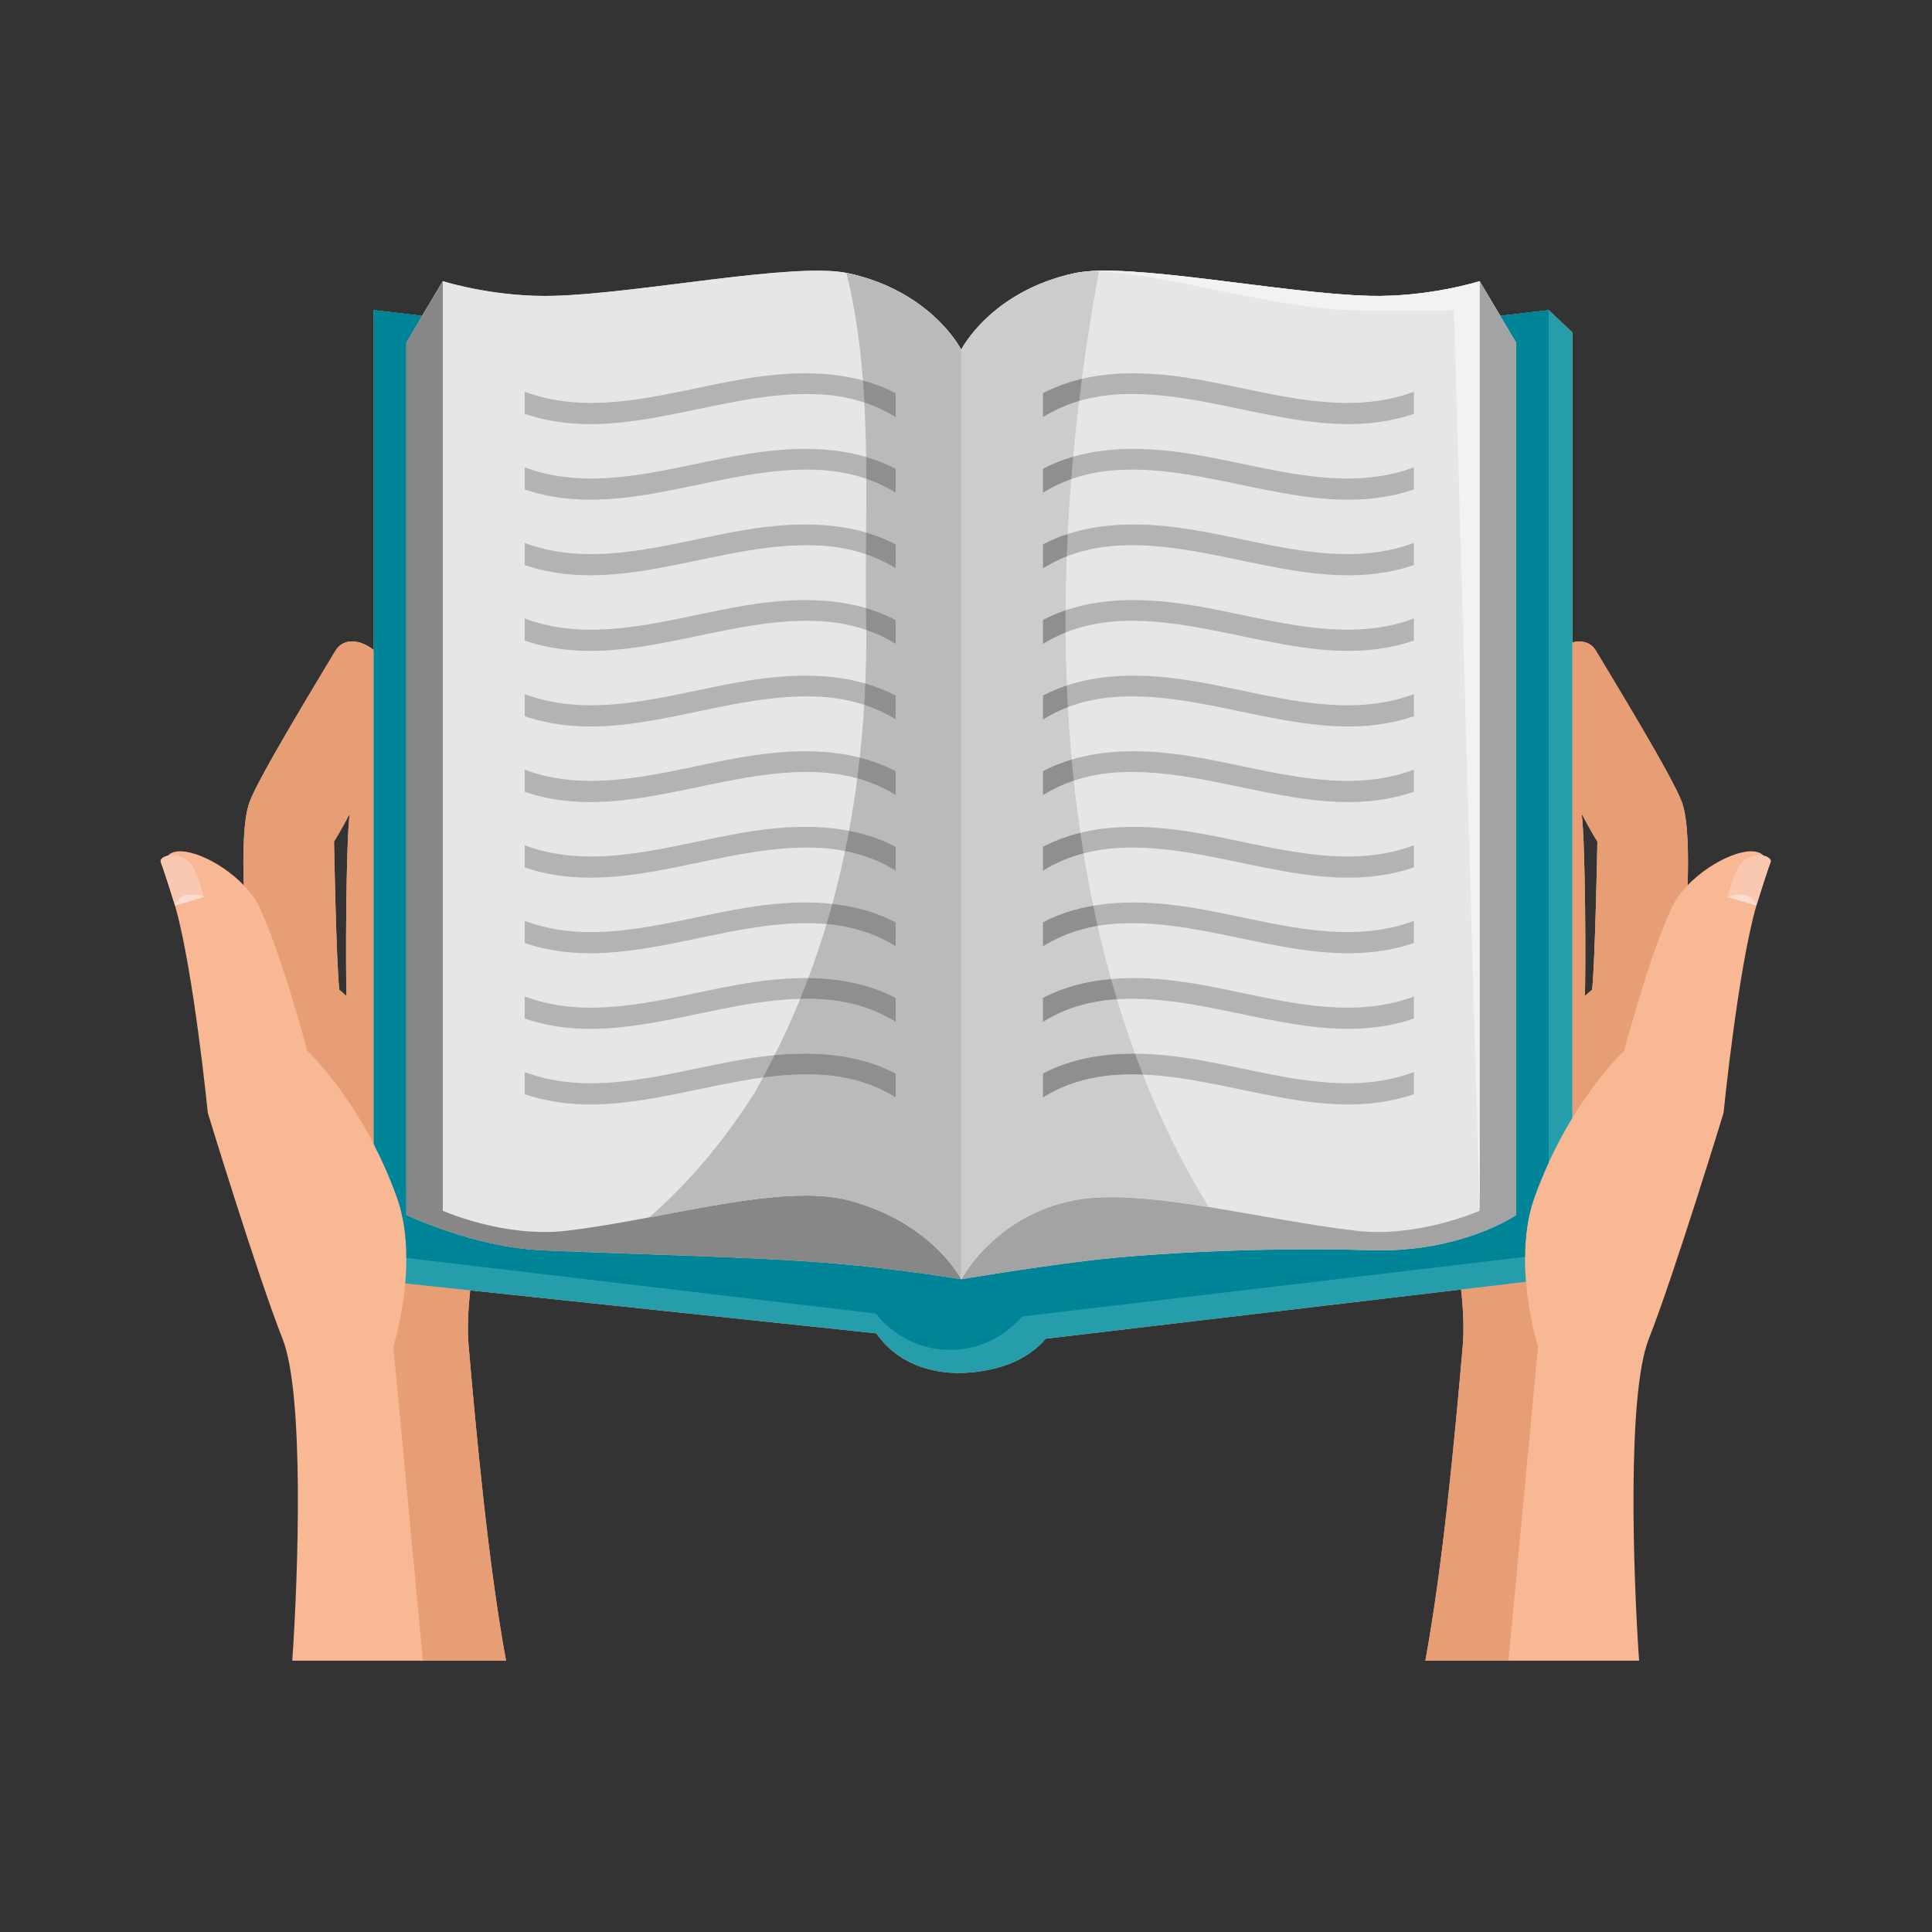 <?xml version="1.0" encoding="utf-8"?>
<!-- Generator: Adobe Illustrator 27.5.0, SVG Export Plug-In . SVG Version: 6.00 Build 0)  -->
<svg version="1.1" id="Capa_1" xmlns="http://www.w3.org/2000/svg" xmlns:xlink="http://www.w3.org/1999/xlink" x="0px" y="0px"
	 viewBox="0 0 2122 2122" style="enable-background:new 0 0 2122 2122;" xml:space="preserve">
<rect x="0" y="0" width="2122" height="2122" fill="#333333" stroke="none"/>
<g>
	<path style="fill:#F8B894;" d="M1936.997,939.814c-12.968-14.012-56.465,4.423-83.47,32.544
		c1.163-34.315,0.567-72.712-6.264-91.398c-10.263-28.076-78.798-139.995-94.252-166.055c-5.769-9.727-15.86-11.951-26.011-9.304
		V365.066l-26.005-24.431l-53.187,6.3l-22.658-38.098c0,0-56.044,17.759-120.921,16.115c-94.634-2.399-265.789-37.613-324.15-24.897
		c-92.241,20.098-124.311,84.049-124.311,84.049s-21.171-42.217-78.587-68.829c-13.25-6.141-28.429-11.451-45.724-15.22
		c-58.362-12.716-229.516,22.497-324.15,24.897c-59.807,1.516-112.069-13.446-119.879-15.796c-0.668-0.204-1.043-0.319-1.043-0.319
		l-22.658,38.098l-53.188-6.3V714.08c-13.85-11.496-33.263-14.297-42.231,0.826c-15.454,26.06-83.988,137.979-94.251,166.055
		c-6.831,18.686-7.429,57.083-6.266,91.398c-27.005-28.121-70.502-46.556-83.47-32.544c-5.445,1.219-8.874,4.281-7.697,7.206
		c3.718,9.243,15.604,47.572,15.604,47.572l0,0c20.391,70.945,36.029,227.758,36.029,227.758s54.54,178.54,82.125,248.251
		c23.977,60.595,17.167,258.864,10.645,353.424h47.224h96.246h91.298c-19.091-103.49-32.239-243.711-41.066-345.72
		c-1.537-17.759-0.721-38.571,1.708-61.048l446.108,47.223c21.168,30.63,59.09,47.696,107.035,42.601
		c31.515-3.348,59.735-14.223,78.95-36.708l456.248-54.044c2.507,22.831,3.367,43.972,1.809,61.975
		c-8.827,102.009-21.973,242.23-41.066,345.72h91.298h96.246h47.224c-6.522-94.56-13.331-292.829,10.646-353.424
		c27.584-69.711,82.124-248.251,82.124-248.251s15.638-156.813,36.029-227.758l0,0c0,0,11.885-38.33,15.605-47.572
		C1945.872,944.096,1942.442,941.032,1936.997,939.814z M1754.457,924.304c0,0-2.357,130.484-5.769,162.808
		c-0.597,0.041-7.36,6.754-7.961,6.795c1.027-26.464,0.794-166.903-3.518-200.193
		C1746.917,912.455,1754.457,924.304,1754.457,924.304z M384.111,893.713c-4.312,33.289-4.544,173.73-3.516,200.194
		c-0.602-0.042-7.366-6.754-7.962-6.795c-3.41-32.324-5.767-162.808-5.767-162.808S374.404,912.455,384.111,893.713z"/>
	<g>
		<path style="fill:#E79E74;" d="M1676.096,1407.883l-71.317,8.447c2.507,22.831,3.367,43.972,1.809,61.975
			c-8.827,102.009-21.973,242.23-41.066,345.72h91.298l32.447-344.863C1689.268,1479.162,1679.476,1447.834,1676.096,1407.883z"/>
		<path style="fill:#E79E74;" d="M1783.905,1154.025c0,0,27.842-105.603,52.549-157.801c3.951-8.349,9.942-16.439,17.073-23.866
			c1.163-34.315,0.566-72.712-6.264-91.398c-10.263-28.076-78.798-139.995-94.252-166.055c-5.769-9.727-15.86-11.951-26.011-9.304
			v522.244C1756.354,1179.67,1783.905,1154.025,1783.905,1154.025z M1754.457,924.304c0,0-2.357,130.484-5.769,162.808
			c-0.597,0.041-7.36,6.754-7.961,6.795c1.027-26.464,0.794-166.903-3.518-200.193
			C1746.917,912.455,1754.457,924.304,1754.457,924.304z"/>
		<path style="fill:#E79E74;" d="M337.415,1154.025c0,0,38.615,35.931,73.125,102.683V714.08
			c-13.85-11.496-33.263-14.297-42.232,0.826c-15.454,26.06-83.987,137.979-94.251,166.055c-6.83,18.686-7.429,57.083-6.265,91.398
			c7.131,7.427,13.122,15.517,17.073,23.866C309.573,1048.422,337.415,1154.025,337.415,1154.025z M384.111,893.713
			c-4.312,33.289-4.544,173.73-3.517,200.194c-0.602-0.042-7.365-6.754-7.962-6.795c-3.41-32.324-5.767-162.808-5.767-162.808
			S374.404,912.455,384.111,893.713z"/>
		<path style="fill:#E79E74;" d="M432.052,1479.162l32.447,344.863h91.298c-19.091-103.49-32.239-243.711-41.066-345.72
			c-1.537-17.759-0.721-38.571,1.708-61.048l-71.372-7.555C441.55,1448.783,432.052,1479.162,432.052,1479.162z"/>
		<path style="fill:#259DAB;" d="M1700.995,340.635l-53.188,6.3l17.516,29.451v958.092c0,0-60.218,41.988-160.984,38.737
			c-113.76-3.669-242.163,3.251-308.798,11.377c-69.391,8.462-139.772,20.514-139.772,20.514s-67.541-11.307-138.147-17.264
			c-92.504-7.804-217.785-9.752-323.427-14.627c-73.619-3.397-147.982-38.737-147.982-38.737V376.386l17.515-29.451l-53.188-6.3
			V714.08v542.627c9.168,17.734,18.052,37.616,25.839,59.611c7.354,20.771,9.938,43.559,9.966,65.344
			c0.012,9.634-0.47,19.063-1.278,28.04l71.372,7.555l446.108,47.223c21.168,30.63,59.09,47.696,107.035,42.601
			c31.515-3.348,59.735-14.223,78.95-36.708l456.248-54.044l71.317-8.447c-0.744-8.792-1.17-17.992-1.12-27.379
			c0.118-21.433,2.739-43.782,9.964-64.185c4.973-14.047,10.4-27.215,16.055-39.537c8.379-18.259,17.267-34.595,26.005-48.935
			V705.602V365.066L1700.995,340.635z"/>
		<path style="fill:#E6E6E6;" d="M1647.807,346.935l-22.658-38.098c0,0-56.044,17.759-120.921,16.115
			c-94.634-2.399-265.789-37.613-324.15-24.897c-5.765,1.256-11.295,2.684-16.597,4.256c-2.485,0.737-4.92,1.506-7.306,2.304
			c-4.622,1.547-9.058,3.202-13.316,4.948c-63.844,26.18-87.093,72.541-87.093,72.541s-0.661-1.318-2.065-3.634
			c-0.469-0.772-1.02-1.656-1.657-2.638c-0.363-0.561-0.755-1.156-1.175-1.779c-1.262-1.872-2.78-4.016-4.571-6.371
			c-0.597-0.785-1.224-1.594-1.883-2.424c-1.315-1.66-2.755-3.406-4.324-5.22c-1.568-1.814-3.264-3.695-5.092-5.627
			c-1.306-1.379-2.68-2.785-4.123-4.21c-2.887-2.849-6.051-5.775-9.506-8.726c-3.455-2.951-7.201-5.928-11.252-8.879
			c-4.05-2.951-8.404-5.875-13.077-8.722c-2.336-1.423-4.75-2.827-7.247-4.206c-3.995-2.205-8.198-4.345-12.614-6.391
			c-13.25-6.141-28.429-11.451-45.725-15.22c-58.362-12.716-229.516,22.497-324.149,24.897
			c-59.807,1.516-112.069-13.446-119.879-15.796c-0.668-0.204-1.043-0.319-1.043-0.319l-22.658,38.098l-17.515,29.451v958.092
			c0,0,74.363,35.34,147.982,38.737c105.642,4.876,230.923,6.823,323.427,14.627c70.607,5.957,138.147,17.264,138.147,17.264
			s70.381-12.052,139.772-20.514c66.635-8.126,195.039-15.046,308.798-11.377c100.766,3.251,160.984-38.737,160.984-38.737V376.386
			L1647.807,346.935z"/>
		<g>
			<path style="fill:#B3B3B3;" d="M973.885,427.099c-2.553-1.136-5.124-2.224-7.721-3.232c-0.198-0.076-0.4-0.141-0.597-0.217
				c-4.781-1.836-9.646-3.407-14.553-4.834c-1.073-0.313-2.135-0.667-3.214-0.961c0,0.001,0,0.001,0,0.003
				c-0.019-0.005-0.039-0.013-0.059-0.018c-34.848-9.476-72.381-9.344-108.232-4.922c-57.447,7.087-113.177,25.195-171.067,28.996
				c-31.384,2.06-62.588-0.565-92.126-11.66v24.275c107.382,36.706,217.814-28.423,326.901-21.222
				c15.765,1.041,31.273,3.914,46.109,8.803c0.014,0.005,0.03,0.01,0.045,0.015c2.939,0.969,5.849,2.02,8.732,3.149
				c0.208,0.083,0.415,0.173,0.625,0.256c2.657,1.054,5.287,2.175,7.889,3.373c0.887,0.413,1.757,0.869,2.636,1.299
				c1.971,0.954,3.942,1.909,5.876,2.954c2.904,1.578,5.774,3.234,8.587,5.018V431.82c-2.84-1.493-5.717-2.889-8.621-4.208
				C974.695,427.431,974.286,427.277,973.885,427.099z"/>
			<path style="fill:#B3B3B3;" d="M969.358,508.205c-0.556-0.228-1.101-0.482-1.659-0.704c-5.39-2.15-10.873-4.012-16.427-5.637
				c-35.834-10.478-74.698-10.492-111.762-5.92c-57.447,7.087-113.177,25.196-171.067,28.996
				c-31.384,2.061-62.588-0.565-92.126-11.659v24.275c107.382,36.706,217.814-28.423,326.901-21.222
				c16.533,1.092,32.788,4.187,48.273,9.528c0.008,0.003,0.016,0.005,0.023,0.008v0c2.567,0.886,5.109,1.849,7.633,2.859
				c0.524,0.211,1.045,0.426,1.567,0.642c2.161,0.891,4.303,1.829,6.425,2.817c1.198,0.562,2.381,1.162,3.566,1.756
				c1.555,0.774,3.114,1.538,4.644,2.368c2.827,1.543,5.626,3.152,8.367,4.89v-26.354c-2.64-1.388-5.311-2.694-8.007-3.927
				C973.61,509.957,971.484,509.079,969.358,508.205z"/>
			<path style="fill:#B3B3B3;" d="M969.28,591.199c-0.53-0.216-1.051-0.46-1.582-0.672c-5.292-2.111-10.674-3.937-16.124-5.54
				c-0.091-0.026-0.181-0.059-0.27-0.086c-0.004-0.001-0.008-0.002-0.011-0.003c-35.841-10.485-74.711-10.5-111.783-5.927
				c-57.447,7.087-113.177,25.195-171.067,28.996c-31.384,2.06-62.588-0.565-92.126-11.66v24.275
				c107.382,36.706,217.814-28.424,326.901-21.222c16.404,1.083,32.53,4.142,47.906,9.405c0,0,0.001,0,0.001,0.001
				c2.649,0.906,5.273,1.891,7.876,2.929c0.454,0.183,0.906,0.37,1.358,0.557c2.257,0.923,4.495,1.898,6.711,2.927
				c1.137,0.532,2.257,1.104,3.382,1.665c1.629,0.807,3.262,1.605,4.865,2.474c2.838,1.548,5.648,3.164,8.399,4.908v-26.354
				c-2.642-1.388-5.313-2.695-8.009-3.928C973.583,592.972,971.432,592.083,969.28,591.199z"/>
			<path style="fill:#B3B3B3;" d="M969.144,674.168c-0.508-0.207-1.007-0.442-1.518-0.644c-5.281-2.105-10.655-3.924-16.095-5.522
				c-0.135-0.039-0.266-0.087-0.401-0.127v0c-0.003-0.001-0.005-0.002-0.007-0.003c-35.793-10.435-74.6-10.44-111.614-5.875
				c-57.447,7.087-113.177,25.196-171.067,28.996c-31.384,2.061-62.588-0.565-92.126-11.66v24.276
				c107.382,36.706,217.814-28.423,326.901-21.222c16.542,1.092,32.808,4.19,48.301,9.538v0c0.003,0,0.004,0.001,0.005,0.002
				c2.565,0.885,5.102,1.847,7.622,2.855c0.526,0.211,1.05,0.428,1.575,0.646c2.158,0.889,4.299,1.827,6.42,2.814
				c1.197,0.562,2.38,1.162,3.565,1.756c1.554,0.773,3.112,1.537,4.643,2.367c2.827,1.543,5.626,3.152,8.367,4.89v-26.354
				c-2.65-1.393-5.331-2.704-8.037-3.942C973.52,675.97,971.332,675.065,969.144,674.168z"/>
			<path style="fill:#B3B3B3;" d="M968.602,756.966c-0.433-0.175-0.857-0.375-1.29-0.547c-5.538-2.194-11.174-4.09-16.884-5.732
				c-0.009-0.003-0.019-0.007-0.03-0.01c-35.591-10.224-74.126-10.185-110.888-5.651c-57.447,7.087-113.177,25.195-171.067,28.996
				c-31.384,2.06-62.588-0.565-92.126-11.66v24.276c107.382,36.706,217.814-28.423,326.901-21.223c15.726,1.039,31.197,3.9,46,8.767
				l0.001,0c2.96,0.973,5.893,2.029,8.795,3.164c0.19,0.075,0.379,0.158,0.569,0.234c2.688,1.063,5.352,2.196,7.982,3.408
				c0.875,0.406,1.73,0.856,2.597,1.279c1.995,0.965,3.99,1.93,5.946,2.988c2.911,1.581,5.788,3.241,8.606,5.029v-26.354
				c-2.692-1.414-5.413-2.746-8.161-4.002C973.258,758.876,970.933,757.912,968.602,756.966z"/>
			<path style="fill:#B3B3B3;" d="M972.582,841.683c-2.526-1.099-5.069-2.147-7.637-3.123c-0.542-0.205-1.089-0.394-1.632-0.593
				c-2.816-1.038-5.652-2.008-8.512-2.905c-0.266-0.083-0.533-0.164-0.8-0.247c-3.207-0.99-6.436-1.899-9.689-2.721
				c-33.876-8.562-70.124-8.318-104.803-4.041c-57.447,7.087-113.177,25.196-171.067,28.996c-31.384,2.06-62.588-0.565-92.126-11.66
				v24.275c107.382,36.707,217.814-28.423,326.901-21.222c13.049,0.861,25.919,2.995,38.386,6.452
				c3.636,1.008,7.235,2.137,10.794,3.38c0.079,0.028,0.16,0.052,0.239,0.08c3.315,1.164,6.586,2.46,9.822,3.841
				c0.344,0.147,0.694,0.275,1.038,0.425c2.946,1.282,5.839,2.699,8.71,4.172c0.56,0.289,1.136,0.538,1.693,0.834
				c3.329,1.762,6.607,3.648,9.816,5.684v-26.354c-3.008-1.581-6.061-3.041-9.138-4.427
				C973.916,842.233,973.245,841.97,972.582,841.683z"/>
			<path style="fill:#B3B3B3;" d="M969.936,923.587c-3.655-1.518-7.342-2.947-11.079-4.215c-0.062-0.021-0.123-0.046-0.185-0.067
				c-3.961-1.338-7.972-2.505-12.01-3.579c-0.706-0.187-1.413-0.365-2.119-0.545c-3.976-1.01-7.974-1.93-12.008-2.703
				c-0.005-0.001-0.01-0.003-0.016-0.004v0.001c-30.412-5.827-62.329-5.179-93.011-1.394
				c-57.447,7.087-113.177,25.195-171.067,28.996c-31.384,2.06-62.588-0.565-92.126-11.66v24.276
				c107.382,36.706,217.814-28.424,326.901-21.223c8.404,0.555,16.725,1.677,24.927,3.28c0,0,0,0,0.001,0
				c6.893,1.347,13.682,3.098,20.342,5.242c1.051,0.34,2.099,0.692,3.143,1.053c1.641,0.564,3.279,1.132,4.901,1.748
				c2.536,0.97,5.054,1.99,7.541,3.092c0.969,0.428,1.921,0.901,2.883,1.349c2.006,0.938,3.999,1.911,5.968,2.94
				c0.881,0.46,1.762,0.921,2.637,1.398c2.754,1.509,5.483,3.072,8.155,4.766v-26.354c-3.625-1.905-7.32-3.616-11.047-5.238
				C971.76,924.351,970.85,923.966,969.936,923.587z"/>
			<path style="fill:#B3B3B3;" d="M971.096,1007.107c-1.352-0.573-2.692-1.184-4.058-1.722c-1.996-0.787-4.018-1.491-6.038-2.205
				c-0.838-0.296-1.662-0.628-2.504-0.911c-2.359-0.795-4.742-1.511-7.129-2.21c-0.515-0.151-1.022-0.328-1.538-0.474
				c-2.673-0.759-5.367-1.445-8.071-2.09c-0.234-0.056-0.464-0.125-0.698-0.18c-2.884-0.678-5.787-1.289-8.7-1.845
				c-0.057-0.01-0.113-0.024-0.171-0.035c-5.956-1.132-11.968-2.013-18.017-2.673c-24.743-2.7-50.1-1.682-74.664,1.348
				c-57.447,7.087-113.177,25.196-171.067,28.996c-31.384,2.06-62.588-0.566-92.126-11.66v24.275
				c107.382,36.706,217.814-28.423,326.901-21.222c1.551,0.102,3.088,0.289,4.634,0.426c0,0,0,0,0.001,0
				c3.324,0.294,6.637,0.669,9.933,1.124c0.092,0.013,0.184,0.028,0.276,0.04c3.184,0.445,6.351,0.968,9.499,1.57
				c0.285,0.055,0.569,0.118,0.854,0.175c2.958,0.58,5.898,1.226,8.816,1.95c0.538,0.135,1.071,0.29,1.607,0.429
				c2.673,0.69,5.331,1.425,7.965,2.243c0.84,0.263,1.667,0.564,2.504,0.839c2.333,0.765,4.658,1.547,6.954,2.416
				c1.203,0.458,2.385,0.98,3.58,1.468c1.922,0.783,3.852,1.549,5.744,2.409c1.698,0.773,3.358,1.639,5.029,2.477
				c1.378,0.688,2.774,1.329,4.134,2.061c3.036,1.639,6.029,3.378,8.967,5.241v-26.354c-2.725-1.432-5.479-2.781-8.263-4.052
				C974.013,1008.302,972.549,1007.722,971.096,1007.107z"/>
			<path style="fill:#B3B3B3;" d="M970.627,1089.935c-2.626-1.104-5.274-2.143-7.943-3.115c-0.914-0.333-1.822-0.679-2.741-0.997
				c-7.144-2.471-14.425-4.496-21.809-6.115c-0.788-0.173-1.578-0.333-2.369-0.497c-3.218-0.669-6.452-1.267-9.704-1.791
				c-0.532-0.086-1.062-0.183-1.596-0.265c-7.824-1.202-15.728-1.996-23.671-2.447c-0.394-0.023-0.787-0.041-1.18-0.062
				c-3.924-0.206-7.854-0.341-11.789-0.386c-0.002,0-0.004,0-0.005,0c-16.182-0.183-32.413,0.915-48.312,2.876
				c-57.447,7.087-113.177,25.196-171.067,28.996c-31.384,2.06-62.588-0.565-92.126-11.66v24.275
				c99.407,33.98,201.424-19.269,302.571-21.661c3.807-0.09,7.61-0.102,11.415-0.05c0.342,0.005,0.684,0,1.027,0.007
				c3.965,0.069,7.927,0.219,11.888,0.481c28.512,1.882,56.273,9.504,80.498,24.868v-26.354c-3.33-1.75-6.718-3.338-10.133-4.849
				C972.602,1090.756,971.614,1090.35,970.627,1089.935z"/>
			<path style="fill:#B3B3B3;" d="M972.906,1173.93c-1.779-0.778-3.559-1.559-5.359-2.275c-1.138-0.453-2.291-0.861-3.439-1.29
				c-1.615-0.604-3.229-1.211-4.86-1.769c-1.248-0.427-2.508-0.815-3.765-1.214c-1.541-0.49-3.081-0.978-4.634-1.428
				c-1.337-0.388-2.683-0.746-4.029-1.105c-1.485-0.396-2.97-0.786-4.464-1.147c-1.413-0.342-2.831-0.662-4.251-0.974
				c-1.433-0.315-2.87-0.619-4.311-0.904c-1.487-0.294-2.977-0.573-4.47-0.836c-1.377-0.242-2.754-0.469-4.134-0.685
				c-1.567-0.247-3.134-0.484-4.707-0.698c-1.292-0.176-2.588-0.332-3.884-0.486c-1.67-0.199-3.339-0.395-5.015-0.56
				c-1.163-0.114-2.329-0.207-3.494-0.305c-1.813-0.154-3.623-0.306-5.442-0.423c-0.934-0.059-1.87-0.097-2.805-0.147
				c-2.05-0.109-4.099-0.218-6.152-0.282c-0.424-0.013-0.849-0.014-1.273-0.025c-13.882-0.374-27.822,0.239-41.588,1.561
				c-3.788,0.364-7.566,0.761-11.322,1.224c-57.447,7.087-113.177,25.196-171.067,28.996c-31.384,2.061-62.588-0.565-92.126-11.66
				v24.275c86.038,29.41,174.033-6.531,261.726-18.286c0.002,0,0.002,0,0.002,0v0c5.399-0.724,10.798-1.355,16.195-1.877
				c0.113-0.011,0.227-0.019,0.34-0.03c5.116-0.49,10.229-0.868,15.34-1.138c0.347-0.018,0.693-0.045,1.04-0.062
				c4.894-0.242,9.786-0.349,14.675-0.354c0.957,0,1.915,0.012,2.872,0.021c4.906,0.045,9.811,0.179,14.712,0.502
				c28.512,1.882,56.273,9.504,80.498,24.868v-26.354c-2.642-1.388-5.315-2.692-8.012-3.929
				C974.778,1174.713,973.837,1174.337,972.906,1173.93z"/>
			<path style="fill:#B3B3B3;" d="M1460.807,441.913c-57.89-3.801-113.62-21.909-171.068-28.996
				c-33.535-4.137-68.548-4.54-101.454,3.181c-0.013,0.003-0.026,0.007-0.039,0.01c-3.386,0.795-6.742,1.699-10.079,2.671
				c-0.92,0.267-1.829,0.565-2.745,0.846c-2.439,0.75-4.861,1.547-7.268,2.398c-1.079,0.381-2.155,0.772-3.228,1.174
				c-2.335,0.877-4.65,1.814-6.951,2.793c-0.977,0.415-1.96,0.81-2.929,1.244c-3.205,1.433-6.382,2.941-9.511,4.585v26.353
				c3.084-1.956,6.227-3.782,9.42-5.489c0.387-0.208,0.792-0.377,1.18-0.581c2.843-1.487,5.711-2.915,8.63-4.214
				c0.151-0.067,0.306-0.121,0.457-0.188c6.486-2.862,13.144-5.286,19.938-7.28c0.022-0.007,0.044-0.012,0.066-0.018
				c13.213-3.873,26.917-6.181,40.807-7.098c109.088-7.2,219.519,57.929,326.9,21.222v-24.275
				C1523.395,441.348,1492.192,443.974,1460.807,441.913z"/>
			<path style="fill:#B3B3B3;" d="M1460.807,524.94c-57.89-3.8-113.62-21.908-171.068-28.996c-36.806-4.54-75.39-4.57-111.015,5.691
				c-0.015,0.004-0.028,0.009-0.043,0.013v0c-0.212,0.061-0.42,0.137-0.632,0.198c-5.47,1.597-10.875,3.415-16.188,5.522
				c-0.441,0.175-0.872,0.379-1.313,0.557c-2.307,0.938-4.609,1.892-6.882,2.933c-2.738,1.252-5.45,2.579-8.132,3.988v26.354
				c2.716-1.723,5.491-3.316,8.292-4.846c1.319-0.717,2.66-1.381,3.998-2.056c1.386-0.704,2.776-1.398,4.179-2.058
				c1.812-0.846,3.634-1.66,5.473-2.435c0.809-0.343,1.624-0.671,2.44-1c2.205-0.886,4.416-1.754,6.654-2.545
				c0.001,0,0.001,0,0.001,0c0.001,0,0.002-0.001,0.004-0.001c15.837-5.598,32.505-8.806,49.458-9.925
				c109.088-7.201,219.519,57.929,326.9,21.222v-24.275C1523.395,524.376,1492.192,527.001,1460.807,524.94z"/>
			<path style="fill:#B3B3B3;" d="M1460.807,607.968c-57.89-3.801-113.62-21.908-171.068-28.996
				c-38.892-4.797-79.769-4.549-117.044,7.549c-0.005,0.002-0.01,0.003-0.014,0.005v0c-0.001,0.001-0.004,0.002-0.005,0.002
				c-1.781,0.578-3.546,1.204-5.309,1.837c-0.885,0.317-1.769,0.634-2.649,0.964c-1.479,0.557-2.951,1.133-4.418,1.731
				c-1.345,0.546-2.68,1.122-4.014,1.703c-1.101,0.482-2.206,0.951-3.299,1.457c-2.505,1.158-4.994,2.363-7.452,3.655v26.354
				c2.577-1.634,5.215-3.136,7.869-4.598c1.106-0.605,2.217-1.194,3.335-1.769c1.393-0.721,2.804-1.398,4.214-2.075
				c3.503-1.665,7.045-3.234,10.647-4.642c0.022-0.009,0.045-0.02,0.067-0.028c17.281-6.748,35.652-10.519,54.366-11.755
				c109.088-7.201,219.519,57.929,326.9,21.222v-24.275C1523.395,607.403,1492.192,610.028,1460.807,607.968z"/>
			<path style="fill:#B3B3B3;" d="M1460.807,690.995c-57.89-3.8-113.62-21.909-171.068-28.996
				c-39.693-4.896-81.458-4.557-119.347,8.292c-0.022,0.008-0.044,0.016-0.067,0.024c-0.001,0.001-0.004,0.002-0.005,0.003
				c-3.784,1.285-7.515,2.734-11.215,4.276c-0.841,0.35-1.677,0.703-2.513,1.067c-3.729,1.621-7.429,3.335-11.057,5.242v26.354
				c2.526-1.602,5.112-3.071,7.712-4.507c1.139-0.624,2.281-1.24,3.433-1.832c1.158-0.601,2.334-1.155,3.503-1.725
				c3.349-1.611,6.732-3.132,10.171-4.511c0.005-0.002,0.009-0.004,0.013-0.005c17.659-7.076,36.479-11.021,55.666-12.287
				c109.088-7.201,219.519,57.929,326.9,21.222v-24.276C1523.395,690.43,1492.192,693.056,1460.807,690.995z"/>
			<path style="fill:#B3B3B3;" d="M1460.807,774.023c-57.89-3.801-113.62-21.908-171.068-28.996
				c-39.208-4.836-80.436-4.562-117.954,7.829c-0.017,0.005-0.033,0.013-0.05,0.018c0,0,0-0.002,0-0.003
				c-1.182,0.391-2.352,0.826-3.526,1.241c-1.443,0.509-2.885,1.024-4.317,1.571c-1.14,0.436-2.273,0.891-3.405,1.351
				c-1.59,0.645-3.17,1.319-4.742,2.013c-0.923,0.408-1.849,0.807-2.766,1.232c-2.503,1.157-4.989,2.361-7.445,3.651v26.354
				c2.647-1.679,5.353-3.226,8.08-4.722c1.003-0.548,2.015-1.074,3.027-1.598c1.711-0.889,3.442-1.731,5.182-2.551
				c1.246-0.585,2.485-1.19,3.743-1.741c2.388-1.049,4.798-2.035,7.231-2.964c0.023-0.009,0.045-0.019,0.068-0.028
				c0.03-0.011,0.06-0.025,0.09-0.037c16.902-6.431,34.831-10.022,53.078-11.227c109.088-7.201,219.519,57.929,326.9,21.223v-24.276
				C1523.395,773.458,1492.192,776.083,1460.807,774.023z"/>
			<path style="fill:#B3B3B3;" d="M1460.807,857.05c-57.89-3.801-113.62-21.909-171.068-28.996
				c-37.362-4.608-76.548-4.547-112.621,6.186c-0.015,0.005-0.03,0.01-0.045,0.013c-0.001,0.001-0.001,0.001-0.002,0.001
				c-2.697,0.803-5.378,1.66-8.038,2.586c-0.063,0.022-0.126,0.047-0.189,0.069c-2.562,0.895-5.111,1.833-7.634,2.846
				c-0.637,0.254-1.263,0.543-1.898,0.805c-1.977,0.821-3.955,1.638-5.905,2.535c-2.649,1.214-5.275,2.496-7.872,3.86v26.354
				c2.792-1.771,5.642-3.413,8.524-4.982c1.832-0.99,3.699-1.897,5.565-2.807c0.951-0.468,1.894-0.958,2.854-1.405
				c2.49-1.15,5.006-2.229,7.547-3.246c0.275-0.111,0.547-0.228,0.822-0.337c2.805-1.106,5.637-2.139,8.496-3.093
				c0.006-0.002,0.012-0.003,0.018-0.006c15.005-5.004,30.708-7.938,46.672-8.992c109.088-7.201,219.519,57.929,326.9,21.222V845.39
				C1523.395,856.485,1492.192,859.11,1460.807,857.05z"/>
			<path style="fill:#B3B3B3;" d="M1460.807,940.078c-57.89-3.801-113.62-21.909-171.068-28.996
				c-34.102-4.207-69.726-4.525-103.116,3.608c-0.031,0.008-0.062,0.016-0.094,0.024c-0.001,0-0.002,0-0.003,0.001
				c-3.314,0.809-6.602,1.714-9.868,2.694c-0.514,0.154-1.026,0.317-1.54,0.475c-2.729,0.845-5.436,1.754-8.126,2.727
				c-0.772,0.278-1.543,0.553-2.312,0.841c-2.485,0.938-4.947,1.943-7.394,2.996c-0.806,0.346-1.62,0.669-2.423,1.028
				c-3.143,1.41-6.259,2.895-9.33,4.509v26.354c3.313-2.101,6.702-4.035,10.143-5.845c0.734-0.388,1.491-0.723,2.23-1.098
				c2.838-1.433,5.699-2.811,8.612-4.06c0.592-0.255,1.191-0.484,1.786-0.732c3.208-1.329,6.446-2.577,9.73-3.697
				c0.287-0.098,0.577-0.193,0.865-0.29c3.667-1.227,7.371-2.344,11.117-3.326c0.031-0.008,0.059-0.016,0.09-0.024
				c11.701-3.061,23.733-4.991,35.927-5.796c109.088-7.201,219.519,57.929,326.9,21.223v-24.276
				C1523.395,939.512,1492.192,942.138,1460.807,940.078z"/>
			<path style="fill:#B3B3B3;" d="M1460.807,1023.105c-57.89-3.801-113.62-21.909-171.068-28.996
				c-29.354-3.621-59.834-4.345-89.05,0.698c-0.01,0.002-0.02,0.004-0.03,0.005l0,0c-2.238,0.387-4.468,0.814-6.692,1.269
				c-0.35,0.072-0.699,0.147-1.049,0.22c-2.138,0.45-4.268,0.921-6.389,1.439c-0.242,0.059-0.483,0.127-0.726,0.187
				c-3.722,0.923-7.412,1.961-11.072,3.103c-0.854,0.266-1.717,0.513-2.57,0.792c-1.32,0.434-2.63,0.905-3.941,1.369
				c-1.39,0.489-2.777,0.988-4.156,1.513c-1.138,0.433-2.269,0.88-3.398,1.338c-1.642,0.664-3.273,1.361-4.898,2.078
				c-0.901,0.399-1.806,0.784-2.702,1.198c-2.532,1.171-5.048,2.389-7.533,3.694v26.354c2.729-1.731,5.515-3.331,8.33-4.868
				c0.873-0.476,1.756-0.924,2.637-1.382c2.019-1.052,4.058-2.056,6.117-3.013c0.963-0.448,1.925-0.901,2.897-1.328
				c2.384-1.049,4.793-2.033,7.222-2.961c0.559-0.214,1.107-0.457,1.669-0.664c2.85-1.053,5.737-2.002,8.642-2.896
				c1.174-0.361,2.359-0.687,3.542-1.022c1.871-0.531,3.748-1.035,5.637-1.504c1.298-0.322,2.597-0.642,3.904-0.934
				c1.98-0.445,3.974-0.84,5.972-1.219c1.12-0.213,2.233-0.456,3.358-0.649c0,0,0,0,0,0c0.024-0.005,0.05-0.007,0.074-0.011
				c6.764-1.153,13.608-1.962,20.498-2.417c109.088-7.201,219.519,57.929,326.9,21.222v-24.275
				C1523.395,1022.539,1492.192,1025.165,1460.807,1023.105z"/>
			<path style="fill:#B3B3B3;" d="M1460.807,1106.132c-57.89-3.8-113.62-21.909-171.068-28.996
				c-22.831-2.816-46.342-3.864-69.413-1.836c-0.031,0.003-0.063,0.005-0.094,0.008c-0.001,0-0.002,0-0.003,0
				c-3.184,0.281-6.358,0.624-9.523,1.027c-0.112,0.015-0.226,0.028-0.339,0.042c-3.011,0.388-6.01,0.837-8.996,1.343
				c-0.27,0.045-0.542,0.088-0.811,0.135c-2.795,0.484-5.576,1.028-8.345,1.621c-0.446,0.095-0.893,0.183-1.339,0.281
				c-2.58,0.57-5.141,1.201-7.694,1.871c-0.6,0.157-1.202,0.3-1.801,0.463c-2.379,0.648-4.737,1.361-7.089,2.101
				c-0.738,0.231-1.482,0.443-2.218,0.683c-2.222,0.73-4.421,1.53-6.617,2.347c-0.818,0.304-1.645,0.579-2.459,0.895
				c-2.18,0.848-4.335,1.774-6.485,2.712c-0.787,0.343-1.589,0.651-2.372,1.007c-2.899,1.317-5.771,2.711-8.608,4.202v26.354
				c24.224-15.364,51.987-22.986,80.498-24.868c0.243-0.016,0.488-0.018,0.732-0.034c108.85-6.862,219.027,57.88,326.168,21.256
				v-24.275C1523.395,1105.567,1492.192,1108.192,1460.807,1106.132z"/>
			<path style="fill:#B3B3B3;" d="M1460.807,1189.159c-57.89-3.8-113.62-21.908-171.068-28.996
				c-14.178-1.749-28.62-2.802-43.056-2.886c-0.023,0-0.046,0.001-0.069,0.001c-0.002,0-0.002-0.001-0.002-0.002
				c-2.04-0.011-4.076,0.068-6.116,0.098c-6.497,0.096-12.986,0.338-19.442,0.887c-0.419,0.036-0.837,0.072-1.254,0.11
				c-8.219,0.74-16.376,1.872-24.429,3.469c-0.665,0.132-1.328,0.279-1.992,0.418c-3.372,0.702-6.72,1.486-10.047,2.357
				c-0.68,0.177-1.362,0.339-2.038,0.524c-3.789,1.035-7.548,2.176-11.267,3.447c-0.632,0.215-1.253,0.462-1.883,0.685
				c-3.073,1.087-6.116,2.265-9.131,3.524c-0.962,0.402-1.925,0.803-2.882,1.223c-3.572,1.569-7.117,3.218-10.597,5.047v26.354
				c24.224-15.364,51.987-22.986,80.498-24.868c4.465-0.295,8.934-0.432,13.403-0.492c0.926-0.013,1.851-0.016,2.777-0.021
				c4.371-0.014,8.743,0.038,13.117,0.213c0.003,0,0.004,0,0.005,0c99.518,3.957,199.822,54.946,297.598,21.523V1177.5
				C1523.395,1188.595,1492.192,1191.22,1460.807,1189.159z"/>
		</g>
		<path style="fill:#FAC8B1;" d="M206.255,945.221c-7.535-5.854-15.951-6.745-21.932-5.407c-5.445,1.219-8.874,4.281-7.697,7.206
			c3.719,9.243,15.604,47.572,15.604,47.572l31.742-9.341C223.972,985.251,216.108,952.874,206.255,945.221z"/>
		<path style="fill:#FAC8B1;" d="M1936.997,939.814c-5.98-1.338-14.397-0.447-21.932,5.407c-9.852,7.654-17.716,40.03-17.716,40.03
			l31.741,9.341c0,0,11.885-38.33,15.605-47.572C1945.872,944.096,1942.442,941.032,1936.997,939.814z"/>
		<path style="fill:#FCDBD0;" d="M1917.808,983.44c-10.412-2.772-20.459,1.811-20.459,1.811l31.741,9.341
			C1929.09,994.592,1927.247,985.954,1917.808,983.44z"/>
		<path style="fill:#FCDBD0;" d="M203.511,983.44c-9.439,2.513-11.282,11.152-11.282,11.152l31.742-9.341
			C223.972,985.251,213.923,980.668,203.511,983.44z"/>
		<path style="fill:#008497;" d="M436.379,1316.318c7.354,20.771,9.938,43.559,9.966,65.344l515.643,61.08
			c19.217,24.332,48.617,39.908,81.591,39.908c31.499,0,59.733-14.223,78.95-36.708l552.448-65.44
			c0.118-21.433,2.739-43.782,9.964-64.185c4.973-14.047,10.4-27.215,16.055-39.537V340.635l-53.188,6.3l17.516,29.451v958.092
			c0,0-60.218,41.988-160.984,38.737c-113.76-3.669-242.163,3.251-308.798,11.377c-69.391,8.462-139.772,20.514-139.772,20.514
			s-67.541-11.307-138.147-17.264c-92.504-7.804-217.785-9.752-323.427-14.627c-73.619-3.397-147.982-38.737-147.982-38.737V376.386
			l17.515-29.451l-53.188-6.3V714.08v542.627C419.708,1274.441,428.593,1294.324,436.379,1316.318z"/>
		<g>
			<path style="fill:#878787;" d="M486.386,308.837c0,0,0.381,0.119,1.043,0.319C486.761,308.952,486.386,308.837,486.386,308.837z"
				/>
			<path style="fill:#878787;" d="M446.212,1334.479c0,0,74.363,35.34,147.982,38.737c105.642,4.876,230.923,6.823,323.427,14.627
				c70.607,5.957,138.147,17.264,138.147,17.264s-0.502-0.983-1.558-2.749c-0.264-0.442-0.564-0.933-0.898-1.469
				c-0.837-1.341-1.896-2.969-3.191-4.836c-1.296-1.867-2.826-3.971-4.606-6.266c-2.137-2.753-4.632-5.78-7.509-8.996
				c-0.96-1.072-1.961-2.165-3.006-3.276c-2.09-2.222-4.354-4.516-6.797-6.856c-2.444-2.34-5.068-4.728-7.878-7.137
				c-2.81-2.409-5.809-4.84-9-7.269c-3.191-2.429-6.577-4.854-10.163-7.252c-3.586-2.398-7.373-4.768-11.367-7.086
				c-15.978-9.271-35.279-17.701-58.339-23.698c-2.981-0.775-6.086-1.419-9.246-2.006c-0.841-0.156-1.69-0.302-2.542-0.444
				c-2.791-0.469-5.641-0.879-8.559-1.215c-0.457-0.052-0.898-0.123-1.358-0.172c-3.339-0.359-6.77-0.619-10.258-0.818
				c-0.909-0.051-1.831-0.088-2.749-0.13c-2.912-0.131-5.87-0.215-8.877-0.246c-0.766-0.008-1.518-0.031-2.29-0.032
				c-3.645-0.009-7.356,0.053-11.127,0.176c-0.905,0.029-1.827,0.076-2.74,0.113c-3.101,0.125-6.24,0.29-9.417,0.494
				c-0.995,0.064-1.983,0.121-2.985,0.193c-3.896,0.278-7.838,0.603-11.836,0.987c-0.813,0.078-1.642,0.171-2.46,0.253
				c-3.36,0.337-6.753,0.708-10.176,1.111c-1.168,0.137-2.335,0.273-3.51,0.418c-4.098,0.503-8.221,1.036-12.395,1.619
				c-0.552,0.077-1.11,0.164-1.664,0.241c-3.749,0.531-7.53,1.094-11.332,1.679c-1.328,0.204-2.658,0.412-3.993,0.622
				c-3.705,0.584-7.428,1.187-11.174,1.813c-0.643,0.108-1.279,0.208-1.922,0.317c-4.266,0.718-8.561,1.467-12.87,2.228
				c-1.526,0.269-3.055,0.543-4.586,0.817c-3.236,0.58-6.48,1.167-9.735,1.763c-1.261,0.231-2.518,0.458-3.781,0.69
				c-4.033,0.744-8.078,1.499-12.129,2.258c-2.922,0.548-5.848,1.098-8.776,1.65c-0.594,0.112-1.189,0.225-1.783,0.336
				c-7.33,1.383-14.671,2.771-22.005,4.144c-0.029,0.006-0.059,0.011-0.088,0.017v0c-31.067,5.817-61.982,11.332-91.069,14.713
				c-68.486,7.96-135.642-21.964-135.642-21.964V308.837l-22.658,38.098l-17.515,29.451V1334.479z"/>
			<path style="fill:#A3A3A3;" d="M1489.509,1351.806c-51.469-5.982-108.442-17.478-161.98-26.063
				c-3.369-0.54-6.722-1.067-10.061-1.582c-0.261-0.04-0.523-0.081-0.782-0.121c-3.124-0.48-6.231-0.946-9.327-1.401
				c-0.423-0.062-0.848-0.125-1.271-0.187c-2.902-0.423-5.786-0.831-8.658-1.227c-0.608-0.084-1.218-0.17-1.825-0.252
				c-2.702-0.369-5.385-0.72-8.057-1.062c-0.729-0.094-1.462-0.19-2.189-0.281c-2.537-0.319-5.054-0.619-7.561-0.911
				c-0.838-0.098-1.681-0.199-2.516-0.294c-2.389-0.27-4.754-0.521-7.112-0.764c-0.916-0.095-1.837-0.194-2.748-0.284
				c-2.255-0.224-4.487-0.425-6.712-0.622c-0.983-0.087-1.973-0.181-2.95-0.262c-2.141-0.178-4.254-0.332-6.363-0.482
				c-1.023-0.073-2.053-0.154-3.07-0.22c-2.047-0.134-4.064-0.24-6.08-0.345c-1.041-0.054-2.094-0.119-3.126-0.165
				c-1.944-0.088-3.855-0.145-5.767-0.205c-1.069-0.033-2.152-0.077-3.212-0.101c-1.854-0.042-3.671-0.05-5.493-0.062
				c-1.073-0.007-2.162-0.027-3.224-0.023c-1.775,0.006-3.509,0.047-5.251,0.084c-1.067,0.022-2.15,0.028-3.203,0.063
				c-1.715,0.055-3.385,0.15-5.064,0.237c-1.034,0.054-2.09,0.089-3.111,0.156c-1.696,0.11-3.345,0.264-5.003,0.41
				c-0.955,0.084-1.934,0.146-2.877,0.243c-1.77,0.18-3.487,0.409-5.21,0.634c-0.784,0.102-1.594,0.181-2.368,0.291
				c-2.473,0.356-4.894,0.758-7.258,1.211c-19.142,3.674-35.859,9.898-50.293,17.382c-6.188,3.207-11.955,6.645-17.316,10.213
				c-1.786,1.189-3.528,2.393-5.224,3.608c-8.483,6.072-15.845,12.409-22.137,18.541c-1.259,1.226-2.475,2.445-3.649,3.651
				c-4.694,4.825-8.712,9.459-12.08,13.66c-0.842,1.05-1.643,2.073-2.405,3.066c-3.805,4.962-6.607,9.155-8.456,12.107
				c-1.85,2.952-2.75,4.663-2.75,4.663s70.381-12.052,139.772-20.514c66.635-8.126,195.039-15.046,308.798-11.377
				c100.766,3.251,160.984-38.737,160.984-38.737V376.386l-17.516-29.451l-22.658-38.098v1021.005
				C1625.15,1329.842,1557.994,1359.766,1489.509,1351.806z"/>
			<path style="fill:#F2F2F2;" d="M1186.906,298.93c1.805-0.228,3.656-0.425,5.591-0.563c0.168-0.012,0.35-0.014,0.519-0.026
				c2.112-0.142,4.291-0.237,6.548-0.28c0.014,0,0.03,0,0.042,0c2.295-0.043,4.676-0.026,7.112,0.027
				c0.119,0.003,0.229-0.002,0.348,0.001c0,0.003-0.001,0.007-0.002,0.011c69.136,1.642,192.694,40.445,275.063,42.534
				c64.878,1.645,114.853,0,114.853,0l28.17,989.207V308.837c0,0-56.044,17.759-120.921,16.115
				c-94.634-2.399-265.789-37.613-324.15-24.897c1.873-0.409,3.848-0.746,5.904-1.027
				C1186.28,298.988,1186.606,298.968,1186.906,298.93z"/>
			<path style="fill:#BABABA;" d="M947.741,417.839c0.021,0.005,0.04,0.013,0.059,0.018c0-0.001,0-0.001,0-0.003
				c1.079,0.294,2.141,0.648,3.214,0.961c4.907,1.427,9.772,2.998,14.553,4.834c0.197,0.076,0.398,0.141,0.597,0.217
				c2.597,1.008,5.168,2.096,7.721,3.232c0.401,0.178,0.81,0.332,1.208,0.513c2.904,1.319,5.781,2.715,8.621,4.208v26.353
				c-2.812-1.784-5.683-3.439-8.587-5.018c-1.934-1.045-3.905-2-5.876-2.954c-0.879-0.43-1.749-0.886-2.636-1.299
				c-2.602-1.198-5.232-2.319-7.889-3.373c-0.21-0.084-0.417-0.174-0.625-0.256c-2.883-1.129-5.793-2.18-8.732-3.149
				c-0.014-0.005-0.03-0.01-0.045-0.015c1.077,19.848,1.665,39.787,1.946,59.756c5.554,1.624,11.038,3.486,16.427,5.637
				c0.558,0.221,1.104,0.476,1.659,0.704c2.126,0.874,4.252,1.752,6.35,2.715c2.696,1.234,5.367,2.539,8.007,3.927v26.354
				c-2.74-1.738-5.539-3.347-8.367-4.89c-1.531-0.83-3.09-1.594-4.644-2.368c-1.185-0.594-2.368-1.194-3.566-1.756
				c-2.122-0.988-4.264-1.926-6.425-2.817c-0.521-0.216-1.043-0.431-1.567-0.642c-2.524-1.01-5.066-1.973-7.633-2.859v0
				c-0.008-0.003-0.016-0.005-0.023-0.008c0.074,19.708-0.047,39.404-0.197,59.038c0.004,0.001,0.007,0.002,0.011,0.003l0,0
				c0.09,0.026,0.179,0.059,0.27,0.086c5.449,1.602,10.832,3.429,16.124,5.54c0.531,0.211,1.052,0.455,1.582,0.672
				c2.152,0.884,4.304,1.773,6.425,2.747c2.697,1.234,5.368,2.54,8.009,3.928v26.354c-2.751-1.745-5.561-3.36-8.399-4.908
				c-1.603-0.869-3.235-1.667-4.865-2.474c-1.125-0.562-2.245-1.133-3.382-1.665c-2.217-1.03-4.454-2.004-6.711-2.927
				c-0.452-0.187-0.904-0.375-1.358-0.557c-2.603-1.038-5.227-2.023-7.876-2.929c-0.133,19.826-0.199,39.556-0.001,59.107
				c0.003,0,0.005,0.002,0.007,0.003v0c0.134,0.039,0.265,0.087,0.401,0.127c5.44,1.598,10.814,3.417,16.095,5.522
				c0.51,0.202,1.01,0.437,1.518,0.644c2.189,0.896,4.376,1.802,6.534,2.792c2.706,1.238,5.387,2.548,8.037,3.942v26.354
				c-2.74-1.738-5.539-3.347-8.367-4.89c-1.531-0.83-3.089-1.594-4.643-2.367c-1.185-0.594-2.368-1.194-3.565-1.756
				c-2.122-0.987-4.262-1.924-6.42-2.814c-0.525-0.218-1.049-0.434-1.575-0.646c-2.52-1.008-5.057-1.97-7.622-2.855
				c0.022,0.896,0.027,1.802,0.049,2.697c0,18.69-0.397,37.379-1.174,56.052c0.011,0.003,0.021,0.007,0.03,0.01
				c5.711,1.641,11.346,3.538,16.884,5.732c0.434,0.172,0.858,0.372,1.29,0.547c2.331,0.946,4.656,1.91,6.952,2.961
				c2.748,1.256,5.469,2.588,8.161,4.002v26.354c-2.818-1.787-5.695-3.448-8.606-5.029c-1.956-1.057-3.951-2.023-5.946-2.988
				c-0.868-0.422-1.723-0.873-2.597-1.279c-2.631-1.212-5.294-2.345-7.982-3.408c-0.19-0.076-0.379-0.158-0.569-0.234
				c-2.902-1.135-5.835-2.191-8.795-3.164c-1.165,19.337-2.8,38.647-4.906,57.913c3.253,0.822,6.482,1.731,9.689,2.721
				c0.267,0.082,0.534,0.164,0.8,0.247c2.86,0.897,5.696,1.866,8.512,2.905c0.543,0.199,1.09,0.389,1.632,0.593
				c2.568,0.975,5.111,2.024,7.637,3.123c0.662,0.287,1.334,0.55,1.994,0.846c3.078,1.386,6.13,2.847,9.138,4.427v26.354
				c-3.209-2.036-6.487-3.921-9.816-5.684c-0.557-0.296-1.133-0.545-1.693-0.834c-2.871-1.473-5.764-2.89-8.71-4.172
				c-0.343-0.15-0.694-0.277-1.038-0.425c-3.236-1.381-6.507-2.677-9.822-3.841c-0.079-0.028-0.16-0.052-0.239-0.08
				c-3.559-1.244-7.158-2.372-10.794-3.38c-2.501,19.254-5.53,38.452-9.082,57.58c0.006,0.001,0.011,0.003,0.016,0.004
				c4.034,0.773,8.032,1.693,12.008,2.703c0.706,0.18,1.414,0.358,2.119,0.545c4.038,1.073,8.049,2.241,12.01,3.579
				c0.062,0.021,0.123,0.046,0.185,0.067c3.737,1.268,7.424,2.697,11.079,4.215c0.913,0.379,1.823,0.764,2.731,1.159
				c3.727,1.621,7.423,3.333,11.047,5.238v26.354c-2.671-1.694-5.401-3.257-8.155-4.766c-0.875-0.478-1.755-0.939-2.637-1.398
				c-1.97-1.029-3.962-2.002-5.968-2.94c-0.962-0.448-1.914-0.921-2.883-1.349c-2.487-1.102-5.005-2.122-7.541-3.092
				c-1.622-0.617-3.26-1.184-4.901-1.748c-1.044-0.361-2.091-0.713-3.143-1.053c-6.66-2.143-13.449-3.895-20.342-5.242
				c-4.057,19.427-8.714,38.768-13.972,58.01c6.049,0.66,12.061,1.541,18.017,2.673c0.057,0.011,0.113,0.025,0.171,0.035
				c2.914,0.556,5.816,1.167,8.7,1.845c0.234,0.055,0.464,0.124,0.698,0.18c2.704,0.646,5.398,1.332,8.071,2.09
				c0.516,0.147,1.023,0.323,1.538,0.474c2.387,0.699,4.77,1.415,7.129,2.21c0.842,0.283,1.666,0.616,2.504,0.911
				c2.019,0.714,4.042,1.418,6.038,2.205c1.366,0.538,2.706,1.149,4.058,1.722c1.453,0.615,2.917,1.195,4.355,1.852
				c2.783,1.271,5.538,2.62,8.263,4.052v26.354c-2.938-1.863-5.93-3.602-8.967-5.241c-1.359-0.732-2.756-1.373-4.134-2.061
				c-1.671-0.837-3.332-1.703-5.029-2.477c-1.893-0.861-3.822-1.626-5.744-2.409c-1.195-0.488-2.376-1.01-3.58-1.468
				c-2.296-0.869-4.621-1.65-6.954-2.416c-0.837-0.275-1.664-0.577-2.504-0.839c-2.634-0.818-5.292-1.552-7.965-2.243
				c-0.537-0.139-1.069-0.294-1.607-0.429c-2.918-0.724-5.859-1.37-8.816-1.95c-0.285-0.056-0.569-0.119-0.854-0.175
				c-3.149-0.602-6.315-1.125-9.499-1.57c-0.093-0.013-0.184-0.027-0.276-0.04c-3.296-0.455-6.609-0.831-9.933-1.124
				c-5.967,19.908-12.643,39.692-20.03,59.337c0.001,0,0.003,0,0.005,0c3.935,0.045,7.865,0.18,11.789,0.386
				c0.394,0.021,0.787,0.039,1.18,0.062c7.943,0.451,15.847,1.245,23.671,2.447c0.534,0.082,1.064,0.179,1.596,0.265
				c3.252,0.523,6.486,1.122,9.704,1.791c0.791,0.164,1.581,0.324,2.369,0.497c7.383,1.62,14.665,3.645,21.809,6.115
				c0.919,0.318,1.827,0.664,2.741,0.997c2.669,0.972,5.317,2.011,7.943,3.115c0.986,0.415,1.974,0.821,2.954,1.254
				c3.415,1.511,6.803,3.099,10.133,4.849v26.354c-24.225-15.364-51.986-22.986-80.498-24.868
				c-3.961-0.262-7.923-0.412-11.888-0.481c-0.342-0.007-0.685-0.002-1.027-0.007c-3.805-0.052-7.609-0.04-11.415,0.05
				c-8.481,20.799-17.817,41.424-28.056,61.853c13.766-1.322,27.707-1.935,41.588-1.561c0.424,0.011,0.849,0.012,1.273,0.025
				c2.053,0.064,4.102,0.173,6.152,0.282c0.935,0.049,1.871,0.087,2.805,0.147c1.819,0.116,3.63,0.269,5.442,0.423
				c1.165,0.098,2.331,0.191,3.494,0.305c1.676,0.165,3.345,0.361,5.015,0.56c1.296,0.154,2.592,0.31,3.884,0.486
				c1.573,0.214,3.14,0.451,4.707,0.698c1.38,0.216,2.757,0.443,4.134,0.685c1.493,0.263,2.983,0.542,4.47,0.836
				c1.441,0.285,2.877,0.589,4.311,0.904c1.42,0.312,2.838,0.632,4.251,0.974c1.493,0.361,2.979,0.751,4.464,1.147
				c1.346,0.359,2.692,0.717,4.029,1.105c1.553,0.45,3.093,0.938,4.634,1.428c1.257,0.399,2.516,0.788,3.765,1.214
				c1.631,0.557,3.245,1.164,4.86,1.769c1.148,0.429,2.3,0.837,3.439,1.29c1.8,0.716,3.58,1.497,5.359,2.275
				c0.931,0.407,1.872,0.783,2.797,1.207c2.697,1.238,5.37,2.541,8.012,3.929v26.354c-24.225-15.364-51.986-22.986-80.498-24.868
				c-4.901-0.323-9.806-0.457-14.712-0.502c-0.957-0.009-1.915-0.021-2.872-0.021c-4.889,0.005-9.781,0.112-14.675,0.354
				c-0.347,0.017-0.693,0.044-1.04,0.062c-5.111,0.27-10.224,0.647-15.34,1.138c-0.113,0.01-0.227,0.019-0.34,0.03
				c-5.397,0.521-10.796,1.153-16.195,1.877v0c0,0,0,0-0.002,0c-3.125,5.772-6.306,11.533-9.584,17.27
				c-33.105,52.023-71.173,97.847-115.36,136.334v0c0.029-0.005,0.058-0.011,0.088-0.017c7.333-1.373,14.675-2.761,22.005-4.144
				c0.594-0.112,1.189-0.224,1.783-0.336c2.928-0.552,5.854-1.102,8.776-1.65c4.051-0.759,8.096-1.514,12.129-2.258
				c1.263-0.233,2.52-0.459,3.781-0.69c3.255-0.596,6.498-1.183,9.735-1.763c1.531-0.274,3.06-0.547,4.586-0.817
				c4.309-0.761,8.604-1.51,12.87-2.228c0.643-0.109,1.279-0.209,1.922-0.317c3.747-0.626,7.469-1.229,11.174-1.813
				c1.335-0.21,2.665-0.418,3.993-0.622c3.803-0.585,7.583-1.148,11.332-1.679c0.553-0.078,1.112-0.165,1.664-0.241
				c4.173-0.583,8.297-1.116,12.395-1.619c1.175-0.145,2.342-0.281,3.51-0.418c3.423-0.403,6.816-0.773,10.176-1.111
				c0.818-0.082,1.647-0.175,2.46-0.253c3.998-0.384,7.94-0.709,11.836-0.987c1.002-0.072,1.99-0.128,2.985-0.193
				c3.177-0.205,6.316-0.369,9.417-0.494c0.913-0.037,1.835-0.084,2.74-0.113c3.771-0.123,7.482-0.185,11.127-0.176
				c0.772,0.001,1.524,0.024,2.29,0.032c3.007,0.031,5.964,0.115,8.877,0.246c0.919,0.041,1.841,0.078,2.749,0.13
				c3.488,0.199,6.92,0.459,10.258,0.818c0.46,0.049,0.901,0.12,1.358,0.172c2.918,0.336,5.767,0.746,8.559,1.215
				c0.853,0.143,1.702,0.288,2.542,0.444c3.159,0.586,6.264,1.23,9.246,2.006c23.06,5.998,42.361,14.428,58.339,23.698
				c3.994,2.317,7.781,4.688,11.367,7.086c3.586,2.398,6.972,4.823,10.163,7.252c3.192,2.429,6.19,4.86,9,7.269
				c2.81,2.409,5.435,4.797,7.878,7.137c2.443,2.34,4.706,4.634,6.797,6.856c1.045,1.111,2.046,2.204,3.006,3.276
				c2.877,3.216,5.373,6.243,7.509,8.996c1.781,2.294,3.31,4.399,4.606,6.266c1.295,1.866,2.354,3.494,3.191,4.836
				c0.334,0.537,0.634,1.027,0.898,1.469c1.056,1.767,1.558,2.749,1.558,2.749V447.015v-62.912c0,0-1.175-2.343-3.722-6.273
				c-0.363-0.561-0.755-1.156-1.175-1.779c-1.262-1.872-2.78-4.016-4.571-6.371c-0.597-0.785-1.224-1.594-1.883-2.424
				c-1.315-1.66-2.755-3.406-4.324-5.22c-1.568-1.814-3.264-3.695-5.092-5.627c-1.306-1.379-2.68-2.785-4.123-4.21
				c-2.887-2.849-6.051-5.775-9.506-8.726c-3.455-2.951-7.201-5.928-11.252-8.879c-4.05-2.951-8.404-5.875-13.077-8.722
				c-2.336-1.423-4.75-2.827-7.247-4.206c-3.995-2.205-8.198-4.345-12.614-6.391c-13.25-6.141-28.429-11.451-45.725-15.22
				c-0.559-0.122-1.196-0.21-1.775-0.323C939.231,338.189,944.662,377.761,947.741,417.839z"/>
			<path style="fill:#CCCCCC;" d="M1055.768,384.103v62.912v958.092c0,0,0.899-1.711,2.75-4.663
				c1.85-2.952,4.651-7.145,8.456-12.107c0.761-0.993,1.563-2.016,2.405-3.066c3.368-4.201,7.386-8.835,12.08-13.66
				c1.174-1.206,2.39-2.425,3.649-3.651c6.292-6.133,13.654-12.47,22.137-18.541c1.697-1.214,3.439-2.419,5.224-3.608
				c5.36-3.568,11.128-7.006,17.316-10.213c14.435-7.484,31.151-13.708,50.293-17.382c2.364-0.453,4.786-0.856,7.258-1.211
				c0.773-0.111,1.583-0.19,2.368-0.291c1.722-0.224,3.44-0.453,5.21-0.634c0.943-0.096,1.922-0.159,2.877-0.243
				c1.657-0.146,3.307-0.3,5.003-0.41c1.02-0.066,2.076-0.102,3.111-0.156c1.68-0.087,3.35-0.182,5.064-0.237
				c1.054-0.035,2.137-0.041,3.203-0.063c1.742-0.036,3.476-0.078,5.251-0.084c1.062-0.004,2.151,0.016,3.224,0.023
				c1.822,0.012,3.639,0.021,5.493,0.062c1.06,0.023,2.143,0.068,3.212,0.101c1.912,0.059,3.823,0.117,5.767,0.205
				c1.032,0.046,2.084,0.111,3.126,0.165c2.016,0.105,4.033,0.211,6.08,0.345c1.016,0.066,2.047,0.147,3.07,0.22
				c2.109,0.15,4.222,0.304,6.363,0.482c0.977,0.081,1.967,0.175,2.95,0.262c2.225,0.197,4.457,0.398,6.712,0.622
				c0.911,0.09,1.832,0.19,2.748,0.284c2.358,0.244,4.724,0.494,7.112,0.764c0.835,0.095,1.678,0.196,2.516,0.294
				c2.508,0.292,5.024,0.592,7.561,0.911c0.727,0.091,1.459,0.188,2.189,0.281c2.672,0.342,5.356,0.693,8.057,1.062
				c0.607,0.082,1.217,0.169,1.825,0.252c2.872,0.397,5.756,0.804,8.658,1.227c0.424,0.062,0.848,0.125,1.271,0.187
				c3.095,0.454,6.202,0.92,9.327,1.401c0.259,0.04,0.521,0.08,0.782,0.121c3.339,0.515,6.692,1.042,10.061,1.582
				c-28.313-46.04-52.225-94.772-72.199-145.491c-4.374-0.174-8.745-0.227-13.117-0.213c-0.926,0.005-1.851,0.008-2.777,0.021
				c-4.469,0.06-8.938,0.197-13.403,0.492c-28.511,1.882-56.274,9.504-80.498,24.868v-26.354c3.48-1.829,7.025-3.478,10.597-5.047
				c0.957-0.42,1.92-0.821,2.882-1.223c3.016-1.259,6.058-2.437,9.131-3.524c0.63-0.223,1.251-0.47,1.883-0.685
				c3.719-1.271,7.478-2.412,11.267-3.447c0.676-0.185,1.358-0.347,2.038-0.524c3.328-0.871,6.676-1.655,10.047-2.357
				c0.664-0.138,1.327-0.286,1.992-0.418c8.052-1.597,16.209-2.729,24.429-3.469c0.418-0.038,0.835-0.074,1.254-0.11
				c6.456-0.549,12.945-0.791,19.442-0.887c2.039-0.03,4.076-0.11,6.116-0.098c0,0,0,0.001,0.002,0.002
				c0.023,0,0.046-0.001,0.069-0.001c-7.206-19.664-13.829-39.607-19.919-59.787c-0.243,0.016-0.488,0.017-0.732,0.034
				c-28.511,1.882-56.274,9.504-80.498,24.868v-26.354c2.837-1.491,5.709-2.886,8.608-4.202c0.783-0.356,1.585-0.664,2.372-1.007
				c2.15-0.937,4.305-1.864,6.485-2.712c0.814-0.316,1.641-0.591,2.459-0.895c2.196-0.817,4.396-1.617,6.617-2.347
				c0.736-0.241,1.48-0.452,2.218-0.683c2.352-0.74,4.71-1.453,7.089-2.101c0.598-0.163,1.201-0.306,1.801-0.463
				c2.553-0.67,5.114-1.301,7.694-1.871c0.446-0.098,0.893-0.186,1.339-0.281c2.768-0.593,5.549-1.136,8.345-1.621
				c0.269-0.046,0.541-0.089,0.811-0.135c2.986-0.506,5.985-0.955,8.996-1.343c0.113-0.015,0.226-0.028,0.339-0.042
				c3.165-0.403,6.339-0.745,9.523-1.027c0.001,0,0.002,0,0.003,0c0.03-0.003,0.063-0.005,0.094-0.008
				c-5.396-19.278-10.34-38.739-14.792-58.386c-0.024,0.004-0.05,0.006-0.074,0.011c0,0,0,0,0,0
				c-1.125,0.193-2.238,0.436-3.358,0.649c-1.998,0.379-3.992,0.774-5.972,1.219c-1.307,0.293-2.606,0.612-3.904,0.934
				c-1.889,0.469-3.766,0.973-5.637,1.504c-1.182,0.335-2.368,0.661-3.542,1.022c-2.905,0.894-5.792,1.843-8.642,2.896
				c-0.562,0.207-1.11,0.45-1.669,0.664c-2.429,0.928-4.838,1.912-7.222,2.961c-0.972,0.427-1.933,0.88-2.897,1.328
				c-2.058,0.957-4.098,1.961-6.117,3.013c-0.881,0.458-1.764,0.906-2.637,1.382c-2.815,1.537-5.602,3.138-8.33,4.868v-26.354
				c2.485-1.306,5.001-2.524,7.533-3.694c0.896-0.415,1.801-0.8,2.702-1.198c1.625-0.717,3.256-1.414,4.898-2.078
				c1.129-0.458,2.26-0.905,3.398-1.338c1.379-0.525,2.766-1.023,4.156-1.513c1.312-0.464,2.621-0.935,3.941-1.369
				c0.853-0.278,1.715-0.526,2.57-0.792c3.661-1.141,7.35-2.18,11.072-3.103c0.242-0.06,0.483-0.127,0.726-0.187
				c2.12-0.517,4.251-0.989,6.389-1.439c0.35-0.073,0.699-0.148,1.049-0.22c2.224-0.455,4.453-0.883,6.692-1.269l0,0
				c0.01-0.001,0.02-0.003,0.03-0.005c-3.959-19.041-7.446-38.24-10.584-57.54c-0.03,0.008-0.059,0.016-0.09,0.024
				c-3.746,0.982-7.45,2.099-11.117,3.326c-0.287,0.097-0.577,0.192-0.865,0.29c-3.284,1.12-6.522,2.368-9.73,3.697
				c-0.595,0.248-1.194,0.477-1.786,0.732c-2.913,1.249-5.774,2.627-8.612,4.06c-0.739,0.375-1.496,0.71-2.23,1.098
				c-3.441,1.81-6.829,3.743-10.143,5.845v-26.354c3.071-1.614,6.187-3.098,9.33-4.509c0.803-0.359,1.617-0.682,2.423-1.028
				c2.447-1.053,4.909-2.058,7.394-2.996c0.768-0.288,1.539-0.563,2.312-0.841c2.689-0.972,5.397-1.882,8.126-2.727
				c0.514-0.158,1.026-0.321,1.54-0.475c3.267-0.98,6.554-1.885,9.868-2.694c0.001,0,0.002,0,0.003-0.001
				c0.032-0.008,0.062-0.016,0.094-0.024c-2.772-19.001-5.23-38.083-7.263-57.255c-0.006,0.003-0.012,0.004-0.018,0.006
				c-2.859,0.954-5.691,1.988-8.496,3.093c-0.275,0.109-0.547,0.226-0.822,0.337c-2.541,1.017-5.057,2.095-7.547,3.246
				c-0.96,0.448-1.902,0.937-2.854,1.405c-1.866,0.91-3.733,1.817-5.565,2.807c-2.882,1.569-5.732,3.211-8.524,4.982v-26.354
				c2.597-1.364,5.223-2.646,7.872-3.86c1.95-0.897,3.928-1.715,5.905-2.535c0.635-0.262,1.261-0.551,1.898-0.805
				c2.523-1.013,5.072-1.951,7.634-2.846c0.063-0.022,0.126-0.047,0.189-0.069c2.66-0.925,5.341-1.783,8.038-2.586
				c0.001,0,0.001,0,0.002-0.001c0.015-0.004,0.03-0.009,0.045-0.013c-1.74-19.15-3.107-38.357-4.163-57.598
				c-0.03,0.011-0.06,0.026-0.09,0.037c-0.023,0.009-0.045,0.019-0.068,0.028c-2.433,0.928-4.843,1.914-7.231,2.964
				c-1.258,0.551-2.496,1.156-3.743,1.741c-1.739,0.821-3.47,1.663-5.182,2.551c-1.012,0.524-2.024,1.05-3.027,1.598
				c-2.727,1.496-5.434,3.043-8.08,4.722v-26.354c2.456-1.29,4.942-2.494,7.445-3.651c0.917-0.425,1.843-0.824,2.766-1.232
				c1.573-0.693,3.153-1.368,4.742-2.013c1.132-0.461,2.265-0.915,3.405-1.351c1.431-0.546,2.873-1.061,4.317-1.571
				c1.174-0.415,2.344-0.85,3.526-1.241c0,0.001,0,0.002,0,0.003c0.017-0.005,0.033-0.013,0.05-0.018
				c-0.789-19.383-1.273-38.784-1.419-58.18c-0.005,0.002-0.008,0.003-0.013,0.005c-3.438,1.378-6.822,2.9-10.171,4.511
				c-1.169,0.57-2.344,1.125-3.503,1.725c-1.152,0.592-2.295,1.208-3.433,1.832c-2.599,1.436-5.185,2.905-7.712,4.507v-26.354
				c3.629-1.907,7.328-3.621,11.057-5.242c0.836-0.363,1.672-0.717,2.513-1.067c3.7-1.542,7.431-2.991,11.215-4.276
				c0.001-0.001,0.004-0.002,0.005-0.003c0.023-0.008,0.045-0.016,0.067-0.024c0.116-19.758,0.546-39.488,1.274-59.175
				c-0.022,0.008-0.045,0.019-0.067,0.028c-3.602,1.408-7.144,2.977-10.647,4.642c-1.41,0.677-2.821,1.354-4.214,2.075
				c-1.118,0.575-2.229,1.165-3.335,1.769c-2.654,1.462-5.291,2.964-7.869,4.598v-26.354c2.458-1.292,4.947-2.497,7.452-3.655
				c1.094-0.506,2.198-0.975,3.299-1.457c1.334-0.581,2.669-1.157,4.014-1.703c1.466-0.598,2.939-1.174,4.418-1.731
				c0.88-0.33,1.765-0.647,2.649-0.964c1.764-0.634,3.529-1.259,5.309-1.837c0.001,0,0.004-0.001,0.005-0.002v0
				c0.004-0.002,0.009-0.003,0.014-0.005c1-20.163,2.289-40.263,3.88-60.262c-0.001,0-0.002,0.001-0.004,0.001l0,0c0,0,0,0-0.001,0
				c-2.238,0.792-4.449,1.659-6.654,2.545c-0.815,0.329-1.631,0.657-2.44,1c-1.839,0.775-3.661,1.589-5.473,2.435
				c-1.403,0.66-2.793,1.354-4.179,2.058c-1.338,0.675-2.679,1.339-3.998,2.056c-2.801,1.531-5.576,3.123-8.292,4.846v-26.354
				c2.682-1.409,5.394-2.736,8.132-3.988c2.273-1.04,4.575-1.995,6.882-2.933c0.441-0.178,0.872-0.383,1.313-0.557
				c5.312-2.107,10.718-3.925,16.188-5.522c0.212-0.061,0.42-0.137,0.632-0.198v0c0.014-0.004,0.028-0.009,0.043-0.013
				c1.878-20.544,4.056-40.96,6.502-61.232c-0.022,0.007-0.044,0.012-0.066,0.018c-6.794,1.994-13.452,4.418-19.938,7.28
				c-0.151,0.067-0.306,0.12-0.457,0.188c-2.919,1.299-5.787,2.727-8.63,4.214c-0.389,0.204-0.793,0.373-1.18,0.581
				c-3.193,1.707-6.336,3.533-9.42,5.489V431.82c3.128-1.644,6.306-3.152,9.511-4.585c0.969-0.434,1.952-0.829,2.929-1.244
				c2.301-0.979,4.616-1.916,6.951-2.793c1.073-0.403,2.149-0.793,3.228-1.174c2.407-0.851,4.829-1.647,7.268-2.398
				c0.916-0.281,1.826-0.579,2.745-0.846c3.337-0.972,6.693-1.876,10.079-2.671c0.014-0.003,0.026-0.007,0.039-0.01
				c5.293-40.081,11.581-79.526,18.779-117.997c0.001-0.004,0.002-0.008,0.002-0.011c-0.119-0.003-0.229,0.001-0.348-0.001
				c-2.436-0.054-4.814-0.068-7.112-0.027c-0.013,0-0.029,0-0.042,0c-2.257,0.043-4.436,0.138-6.548,0.28
				c-0.169,0.011-0.351,0.014-0.519,0.026c-1.934,0.138-3.786,0.335-5.591,0.563c-0.3,0.038-0.626,0.057-0.923,0.097
				c-2.056,0.281-4.03,0.619-5.904,1.027c-5.765,1.256-11.295,2.684-16.597,4.256c-2.485,0.737-4.92,1.506-7.306,2.304
				C1082.222,331.355,1055.768,384.103,1055.768,384.103z"/>
		</g>
		<path style="fill:#8F8F8F;" d="M949.37,442.124c2.939,0.969,5.849,2.02,8.732,3.149c0.208,0.083,0.415,0.173,0.625,0.256
			c2.657,1.054,5.287,2.175,7.889,3.373c0.887,0.413,1.757,0.869,2.636,1.299c1.971,0.954,3.942,1.909,5.876,2.954
			c2.904,1.578,5.774,3.234,8.587,5.018V431.82c-2.84-1.493-5.717-2.889-8.621-4.208c-0.398-0.181-0.807-0.335-1.208-0.513
			c-2.553-1.136-5.124-2.224-7.721-3.232c-0.198-0.076-0.4-0.141-0.597-0.217c-4.783-1.829-9.647-3.405-14.553-4.834
			c-1.073-0.313-2.135-0.667-3.214-0.961c0,0.001,0,0.001,0,0.003c0.619,8.069,1.129,16.16,1.568,24.266
			C949.369,442.123,949.369,442.124,949.37,442.124z"/>
		<path style="fill:#8F8F8F;" d="M951.513,525.869L951.513,525.869c2.567,0.886,5.109,1.85,7.633,2.86
			c0.524,0.211,1.045,0.426,1.567,0.642c2.161,0.891,4.303,1.829,6.425,2.817c1.198,0.562,2.381,1.162,3.566,1.756
			c1.555,0.774,3.114,1.538,4.644,2.368c2.827,1.543,5.626,3.152,8.367,4.89v-26.354c-2.64-1.388-5.311-2.694-8.007-3.927
			c-2.097-0.962-4.223-1.841-6.35-2.715c-0.556-0.228-1.101-0.482-1.659-0.704c-5.376-2.135-10.843-4-16.38-5.621
			C951.43,509.874,951.484,517.871,951.513,525.869z"/>
		<path style="fill:#8F8F8F;" d="M960.358,612.253c2.257,0.923,4.495,1.898,6.711,2.927c1.137,0.532,2.257,1.104,3.382,1.665
			c1.629,0.807,3.262,1.605,4.865,2.474c2.838,1.548,5.648,3.164,8.399,4.908v-26.354c-2.642-1.388-5.313-2.695-8.009-3.928
			c-2.122-0.974-4.273-1.863-6.425-2.747c-0.53-0.216-1.051-0.46-1.582-0.672c-5.293-2.102-10.674-3.937-16.124-5.54
			c-0.091-0.026-0.181-0.059-0.27-0.086l0,0c-0.062,7.967-0.126,15.925-0.181,23.864c0,0,0.001,0,0.001,0.001
			c2.649,0.906,5.273,1.891,7.876,2.929C959.454,611.879,959.906,612.066,960.358,612.253z"/>
		<path style="fill:#8F8F8F;" d="M960.72,695.429c2.158,0.889,4.299,1.827,6.42,2.814c1.197,0.562,2.38,1.162,3.565,1.756
			c1.554,0.773,3.112,1.537,4.643,2.367c2.827,1.543,5.626,3.152,8.367,4.89v-26.354c-2.65-1.393-5.331-2.704-8.037-3.942
			c-2.157-0.99-4.345-1.895-6.534-2.792c-0.508-0.207-1.007-0.442-1.518-0.644c-5.284-2.097-10.657-3.923-16.095-5.522
			c-0.135-0.039-0.266-0.087-0.401-0.127v0c0.08,8.046,0.201,16.066,0.387,24.049v0c0.003,0,0.004,0.001,0.005,0.002
			c2.565,0.885,5.102,1.847,7.622,2.855C959.671,694.995,960.195,695.211,960.72,695.429z"/>
		<path style="fill:#8F8F8F;" d="M958.582,777.58c2.688,1.063,5.352,2.196,7.982,3.408c0.875,0.406,1.73,0.856,2.597,1.279
			c1.995,0.965,3.99,1.93,5.946,2.988c2.911,1.581,5.788,3.241,8.606,5.029v-26.354c-2.692-1.414-5.413-2.746-8.161-4.002
			c-2.296-1.051-4.621-2.016-6.952-2.961c-0.433-0.175-0.857-0.375-1.29-0.547c-5.539-2.189-11.174-4.09-16.884-5.732
			c-0.009-0.003-0.019-0.007-0.03-0.01c-0.326,7.838-0.707,15.674-1.18,23.504l0.001,0c2.96,0.973,5.893,2.029,8.795,3.164
			C958.203,777.422,958.392,777.504,958.582,777.58z"/>
		<path style="fill:#8F8F8F;" d="M952.636,858.355c3.315,1.164,6.586,2.46,9.822,3.841c0.344,0.147,0.694,0.275,1.038,0.425
			c2.946,1.282,5.839,2.699,8.71,4.172c0.56,0.289,1.136,0.538,1.693,0.834c3.329,1.762,6.607,3.648,9.816,5.684v-26.354
			c-3.008-1.581-6.061-3.041-9.138-4.427c-0.661-0.296-1.332-0.559-1.994-0.846c-2.526-1.099-5.069-2.147-7.637-3.123
			c-0.542-0.205-1.089-0.394-1.632-0.593c-2.816-1.038-5.652-2.008-8.512-2.905c-0.266-0.083-0.533-0.164-0.8-0.247
			c-3.207-0.986-6.437-1.898-9.69-2.721c-0.831,7.607-1.723,15.208-2.708,22.8c3.636,1.008,7.235,2.137,10.794,3.38
			C952.476,858.303,952.557,858.327,952.636,858.355z"/>
		<path style="fill:#8F8F8F;" d="M951.63,941.045c1.641,0.564,3.279,1.132,4.901,1.748c2.536,0.97,5.054,1.99,7.541,3.092
			c0.969,0.428,1.921,0.901,2.883,1.349c2.006,0.938,3.999,1.911,5.968,2.94c0.881,0.46,1.762,0.921,2.637,1.398
			c2.754,1.509,5.483,3.072,8.155,4.766v-26.354c-3.625-1.905-7.32-3.616-11.047-5.238c-0.907-0.395-1.818-0.78-2.731-1.159
			c-3.655-1.518-7.342-2.947-11.079-4.215c-0.062-0.021-0.123-0.046-0.185-0.067c-3.961-1.338-7.972-2.505-12.01-3.579
			c-0.706-0.187-1.413-0.365-2.119-0.545c-3.976-1.01-7.974-1.93-12.008-2.703c-0.005-0.001-0.01-0.003-0.016-0.004l0,0v0.001
			c-1.382,7.436-2.828,14.862-4.376,22.274c0,0,0,0,0.001,0c6.893,1.347,13.682,3.098,20.342,5.242
			C949.538,940.333,950.586,940.684,951.63,941.045z"/>
		<path style="fill:#8F8F8F;" d="M918.061,1016.088c3.184,0.445,6.351,0.968,9.499,1.57c0.285,0.055,0.569,0.118,0.854,0.175
			c2.958,0.58,5.898,1.226,8.816,1.95c0.538,0.135,1.071,0.29,1.607,0.429c2.673,0.69,5.331,1.425,7.965,2.243
			c0.84,0.263,1.667,0.564,2.504,0.839c2.333,0.765,4.658,1.547,6.954,2.416c1.203,0.458,2.385,0.98,3.58,1.468
			c1.922,0.783,3.852,1.549,5.744,2.409c1.698,0.773,3.358,1.639,5.029,2.477c1.378,0.688,2.774,1.329,4.134,2.061
			c3.036,1.639,6.029,3.378,8.967,5.241v-26.354c-2.725-1.432-5.479-2.781-8.263-4.052c-1.438-0.657-2.903-1.237-4.355-1.852
			c-1.352-0.573-2.692-1.184-4.058-1.722c-1.996-0.787-4.018-1.491-6.038-2.205c-0.838-0.296-1.662-0.628-2.504-0.911
			c-2.359-0.795-4.742-1.511-7.129-2.21c-0.515-0.151-1.022-0.328-1.538-0.474c-2.673-0.759-5.367-1.445-8.071-2.09
			c-0.234-0.056-0.464-0.125-0.698-0.18c-2.884-0.678-5.787-1.289-8.7-1.845c-0.057-0.01-0.113-0.024-0.171-0.035
			c-5.956-1.13-11.968-2.013-18.018-2.673c-2.021,7.401-4.113,14.792-6.321,22.162c0,0,0,0,0.001,0
			c3.324,0.294,6.637,0.669,9.933,1.124C917.877,1016.061,917.968,1016.076,918.061,1016.088z"/>
		<path style="fill:#8F8F8F;" d="M891.329,1097.044c3.965,0.069,7.927,0.219,11.888,0.481c28.512,1.882,56.273,9.504,80.498,24.868
			v-26.354c-3.33-1.75-6.718-3.338-10.133-4.849c-0.98-0.433-1.968-0.84-2.954-1.254c-2.626-1.104-5.274-2.143-7.943-3.115
			c-0.914-0.333-1.822-0.679-2.741-0.997c-7.144-2.471-14.425-4.496-21.809-6.115c-0.788-0.173-1.578-0.333-2.369-0.497
			c-3.218-0.669-6.452-1.267-9.704-1.791c-0.532-0.086-1.062-0.183-1.596-0.265c-7.823-1.199-15.728-1.997-23.671-2.447
			c-0.394-0.023-0.787-0.041-1.18-0.062c-3.924-0.206-7.854-0.341-11.789-0.386c-0.002,0-0.004,0-0.005,0
			c-2.87,7.63-5.842,15.24-8.934,22.826c3.807-0.09,7.61-0.102,11.415-0.05C890.644,1097.042,890.986,1097.037,891.329,1097.044z"/>
		<path style="fill:#8F8F8F;" d="M838.043,1183.489c5.399-0.724,10.798-1.355,16.195-1.877c0.113-0.011,0.227-0.019,0.34-0.03
			c5.116-0.49,10.229-0.868,15.34-1.138c0.347-0.018,0.693-0.045,1.04-0.062c4.894-0.242,9.786-0.349,14.675-0.354
			c0.957,0,1.915,0.012,2.872,0.021c4.906,0.045,9.811,0.179,14.712,0.502c28.512,1.882,56.273,9.504,80.498,24.868v-26.354
			c-2.642-1.388-5.315-2.692-8.012-3.929c-0.924-0.424-1.866-0.8-2.797-1.207c-1.779-0.778-3.559-1.559-5.359-2.275
			c-1.138-0.453-2.291-0.861-3.439-1.29c-1.615-0.604-3.229-1.211-4.86-1.769c-1.248-0.427-2.508-0.815-3.765-1.214
			c-1.541-0.49-3.081-0.978-4.634-1.428c-1.337-0.388-2.683-0.746-4.029-1.105c-1.485-0.396-2.97-0.786-4.464-1.147
			c-1.413-0.342-2.831-0.662-4.251-0.974c-1.433-0.315-2.87-0.619-4.311-0.904c-1.487-0.294-2.977-0.573-4.47-0.836
			c-1.377-0.242-2.754-0.469-4.134-0.685c-1.567-0.247-3.134-0.484-4.707-0.698c-1.292-0.176-2.588-0.332-3.884-0.486
			c-1.67-0.199-3.339-0.395-5.015-0.56c-1.163-0.114-2.329-0.207-3.494-0.305c-1.813-0.154-3.623-0.306-5.442-0.423
			c-0.934-0.059-1.87-0.097-2.805-0.147c-2.05-0.109-4.099-0.218-6.152-0.282c-0.424-0.013-0.849-0.014-1.273-0.025
			c-13.879-0.371-27.822,0.24-41.588,1.561C846.713,1167.155,842.457,1175.339,838.043,1183.489L838.043,1183.489z"/>
		<path style="fill:#8F8F8F;" d="M1188.245,416.108c-3.386,0.795-6.742,1.699-10.079,2.671c-0.92,0.267-1.829,0.565-2.745,0.846
			c-2.439,0.75-4.861,1.547-7.268,2.398c-1.079,0.381-2.155,0.772-3.228,1.174c-2.335,0.877-4.65,1.814-6.951,2.793
			c-0.977,0.415-1.96,0.81-2.929,1.244c-3.205,1.433-6.382,2.941-9.511,4.585v26.353c3.084-1.956,6.227-3.782,9.42-5.489
			c0.387-0.208,0.792-0.377,1.18-0.581c2.843-1.487,5.711-2.915,8.63-4.214c0.151-0.067,0.306-0.121,0.457-0.188
			c6.486-2.862,13.144-5.286,19.938-7.28c0.003-0.001,0.005-0.001,0.008-0.003C1186.148,432.288,1187.179,424.187,1188.245,416.108z
			"/>
		<path style="fill:#8F8F8F;" d="M1178.681,501.648c-0.212,0.061-0.42,0.137-0.632,0.198c-5.469,1.597-10.875,3.421-16.188,5.522
			c-0.441,0.175-0.872,0.379-1.313,0.557c-2.307,0.938-4.609,1.892-6.882,2.933c-2.738,1.252-5.45,2.579-8.132,3.988v26.354
			c2.716-1.723,5.491-3.316,8.292-4.846c1.319-0.717,2.66-1.381,3.998-2.056c1.386-0.704,2.776-1.398,4.179-2.058
			c1.812-0.846,3.634-1.66,5.473-2.435c0.809-0.343,1.624-0.671,2.44-1c2.205-0.886,4.416-1.754,6.654-2.545
			c0.001,0,0.001,0,0.001,0l0,0C1177.225,518.037,1177.932,509.836,1178.681,501.648L1178.681,501.648z"/>
		<path style="fill:#8F8F8F;" d="M1172.681,586.525L1172.681,586.525c-0.001,0-0.004,0.001-0.005,0.002
			c-1.781,0.578-3.546,1.204-5.309,1.837c-0.885,0.317-1.769,0.634-2.649,0.964c-1.479,0.557-2.951,1.133-4.418,1.731
			c-1.345,0.546-2.68,1.122-4.014,1.703c-1.101,0.482-2.206,0.951-3.299,1.457c-2.505,1.158-4.994,2.363-7.452,3.655v26.354
			c2.577-1.634,5.215-3.136,7.869-4.598c1.106-0.605,2.217-1.194,3.335-1.769c1.393-0.721,2.804-1.398,4.214-2.075
			c3.503-1.665,7.045-3.234,10.647-4.642c0.005-0.002,0.01-0.005,0.015-0.007C1171.918,602.923,1172.274,594.72,1172.681,586.525z"
			/>
		<path style="fill:#8F8F8F;" d="M1170.32,670.317c-3.784,1.285-7.515,2.734-11.215,4.276c-0.841,0.35-1.677,0.703-2.513,1.067
			c-3.729,1.621-7.429,3.335-11.057,5.242v26.354c2.526-1.602,5.112-3.071,7.712-4.507c1.139-0.624,2.281-1.24,3.433-1.832
			c1.158-0.601,2.334-1.155,3.503-1.725c3.349-1.611,6.732-3.132,10.171-4.511c-0.061-8.124-0.074-16.246-0.028-24.366
			C1170.324,670.316,1170.321,670.316,1170.32,670.317z"/>
		<path style="fill:#8F8F8F;" d="M1171.735,752.871c-1.182,0.391-2.352,0.826-3.526,1.241c-1.443,0.509-2.885,1.024-4.317,1.571
			c-1.14,0.436-2.273,0.891-3.405,1.351c-1.59,0.645-3.17,1.319-4.742,2.013c-0.923,0.408-1.849,0.807-2.766,1.232
			c-2.503,1.157-4.989,2.361-7.445,3.651v26.354c2.647-1.679,5.353-3.226,8.08-4.722c1.003-0.548,2.015-1.074,3.027-1.598
			c1.711-0.889,3.442-1.731,5.182-2.551c1.246-0.585,2.485-1.19,3.743-1.741c2.388-1.049,4.798-2.035,7.231-2.964
			c0.023-0.009,0.045-0.019,0.068-0.028c-0.435-7.93-0.806-15.866-1.129-23.805C1171.735,752.873,1171.735,752.872,1171.735,752.871
			z"/>
		<path style="fill:#8F8F8F;" d="M1177.073,834.253c-0.001,0.001-0.001,0.001-0.002,0.001c-2.697,0.803-5.378,1.66-8.038,2.586
			c-0.063,0.022-0.126,0.047-0.189,0.069c-2.562,0.895-5.111,1.833-7.634,2.846c-0.637,0.254-1.263,0.543-1.898,0.805
			c-1.977,0.821-3.955,1.638-5.905,2.535c-2.649,1.214-5.275,2.496-7.872,3.86v26.354c2.792-1.771,5.642-3.413,8.524-4.982
			c1.832-0.99,3.699-1.897,5.565-2.807c0.951-0.468,1.894-0.958,2.854-1.405c2.49-1.15,5.006-2.229,7.547-3.246
			c0.275-0.111,0.547-0.228,0.822-0.337c2.805-1.106,5.637-2.139,8.496-3.093c0.005-0.002,0.007-0.003,0.012-0.005
			C1178.536,849.72,1177.775,841.992,1177.073,834.253z"/>
		<path style="fill:#8F8F8F;" d="M1186.526,914.714c-3.314,0.809-6.602,1.714-9.868,2.694c-0.514,0.154-1.026,0.317-1.54,0.475
			c-2.729,0.845-5.436,1.754-8.126,2.727c-0.772,0.278-1.543,0.553-2.312,0.841c-2.485,0.938-4.947,1.943-7.394,2.996
			c-0.806,0.346-1.62,0.669-2.423,1.028c-3.143,1.41-6.259,2.895-9.33,4.509v26.354c3.313-2.101,6.702-4.035,10.143-5.845
			c0.734-0.388,1.491-0.723,2.23-1.098c2.838-1.433,5.699-2.811,8.612-4.06c0.592-0.255,1.191-0.484,1.786-0.732
			c3.208-1.329,6.446-2.577,9.73-3.697c0.287-0.098,0.577-0.193,0.865-0.29c3.667-1.227,7.371-2.344,11.117-3.326
			c-1.222-7.51-2.385-15.034-3.486-22.577C1186.528,914.714,1186.527,914.714,1186.526,914.714z"/>
		<path style="fill:#8F8F8F;" d="M1200.66,994.812c-2.238,0.387-4.468,0.814-6.692,1.269c-0.35,0.072-0.699,0.147-1.049,0.22
			c-2.138,0.45-4.268,0.921-6.389,1.439c-0.242,0.059-0.483,0.127-0.726,0.187c-3.722,0.923-7.412,1.961-11.072,3.103
			c-0.854,0.266-1.717,0.513-2.57,0.792c-1.32,0.434-2.63,0.905-3.941,1.369c-1.39,0.489-2.777,0.988-4.156,1.513
			c-1.138,0.433-2.269,0.88-3.398,1.338c-1.642,0.664-3.273,1.361-4.898,2.078c-0.901,0.399-1.806,0.784-2.702,1.198
			c-2.532,1.171-5.048,2.389-7.533,3.694v26.354c2.729-1.731,5.515-3.331,8.33-4.868c0.873-0.476,1.756-0.924,2.637-1.382
			c2.019-1.052,4.058-2.056,6.117-3.013c0.963-0.448,1.925-0.901,2.897-1.328c2.384-1.049,4.793-2.033,7.222-2.961
			c0.559-0.214,1.107-0.457,1.669-0.664c2.85-1.053,5.737-2.002,8.642-2.896c1.174-0.361,2.359-0.687,3.542-1.022
			c1.871-0.531,3.748-1.035,5.637-1.504c1.298-0.322,2.597-0.642,3.904-0.934c1.98-0.445,3.974-0.84,5.972-1.219
			c1.12-0.213,2.233-0.456,3.358-0.649c0,0,0,0,0,0C1203.795,1009.577,1202.196,1002.206,1200.66,994.812L1200.66,994.812z"/>
		<path style="fill:#8F8F8F;" d="M1220.232,1075.308c-0.001,0-0.002,0-0.003,0c-3.184,0.281-6.358,0.624-9.523,1.027
			c-0.112,0.015-0.226,0.028-0.339,0.042c-3.011,0.388-6.01,0.837-8.996,1.343c-0.27,0.045-0.542,0.088-0.811,0.135
			c-2.795,0.484-5.576,1.028-8.345,1.621c-0.446,0.095-0.893,0.183-1.339,0.281c-2.58,0.57-5.141,1.201-7.694,1.871
			c-0.6,0.157-1.202,0.3-1.801,0.463c-2.379,0.648-4.737,1.361-7.089,2.101c-0.738,0.231-1.482,0.443-2.218,0.683
			c-2.222,0.73-4.421,1.53-6.617,2.347c-0.818,0.304-1.645,0.579-2.459,0.895c-2.18,0.848-4.335,1.774-6.485,2.712
			c-0.787,0.343-1.589,0.651-2.372,1.007c-2.899,1.317-5.771,2.711-8.608,4.202v26.354c24.224-15.364,51.987-22.986,80.498-24.868
			l0.648-0.03C1224.459,1090.13,1222.31,1082.734,1220.232,1075.308z"/>
		<path style="fill:#8F8F8F;" d="M1255.338,1180.251c-2.997-7.613-5.905-15.271-8.724-22.972c-0.002,0-0.002-0.001-0.002-0.002
			c-2.04-0.011-4.076,0.068-6.116,0.098c-6.497,0.097-12.988,0.341-19.442,0.887c-0.419,0.036-0.837,0.072-1.254,0.11
			c-8.219,0.737-16.378,1.876-24.429,3.469c-0.665,0.132-1.328,0.279-1.992,0.418c-3.372,0.702-6.72,1.486-10.047,2.357
			c-0.68,0.177-1.362,0.339-2.038,0.524c-3.789,1.035-7.548,2.176-11.267,3.447c-0.632,0.215-1.253,0.462-1.883,0.685
			c-3.073,1.087-6.116,2.265-9.131,3.524c-0.962,0.402-1.925,0.803-2.882,1.223c-3.572,1.569-7.117,3.218-10.597,5.047v26.354
			c24.224-15.364,51.987-22.986,80.498-24.868c4.465-0.295,8.934-0.432,13.403-0.492c0.926-0.013,1.851-0.016,2.777-0.021
			c4.371-0.014,8.743,0.038,13.117,0.213c0.003,0,0.004,0,0.005,0C1255.336,1180.251,1255.337,1180.251,1255.338,1180.251z"/>
	</g>
</g>
</svg>
